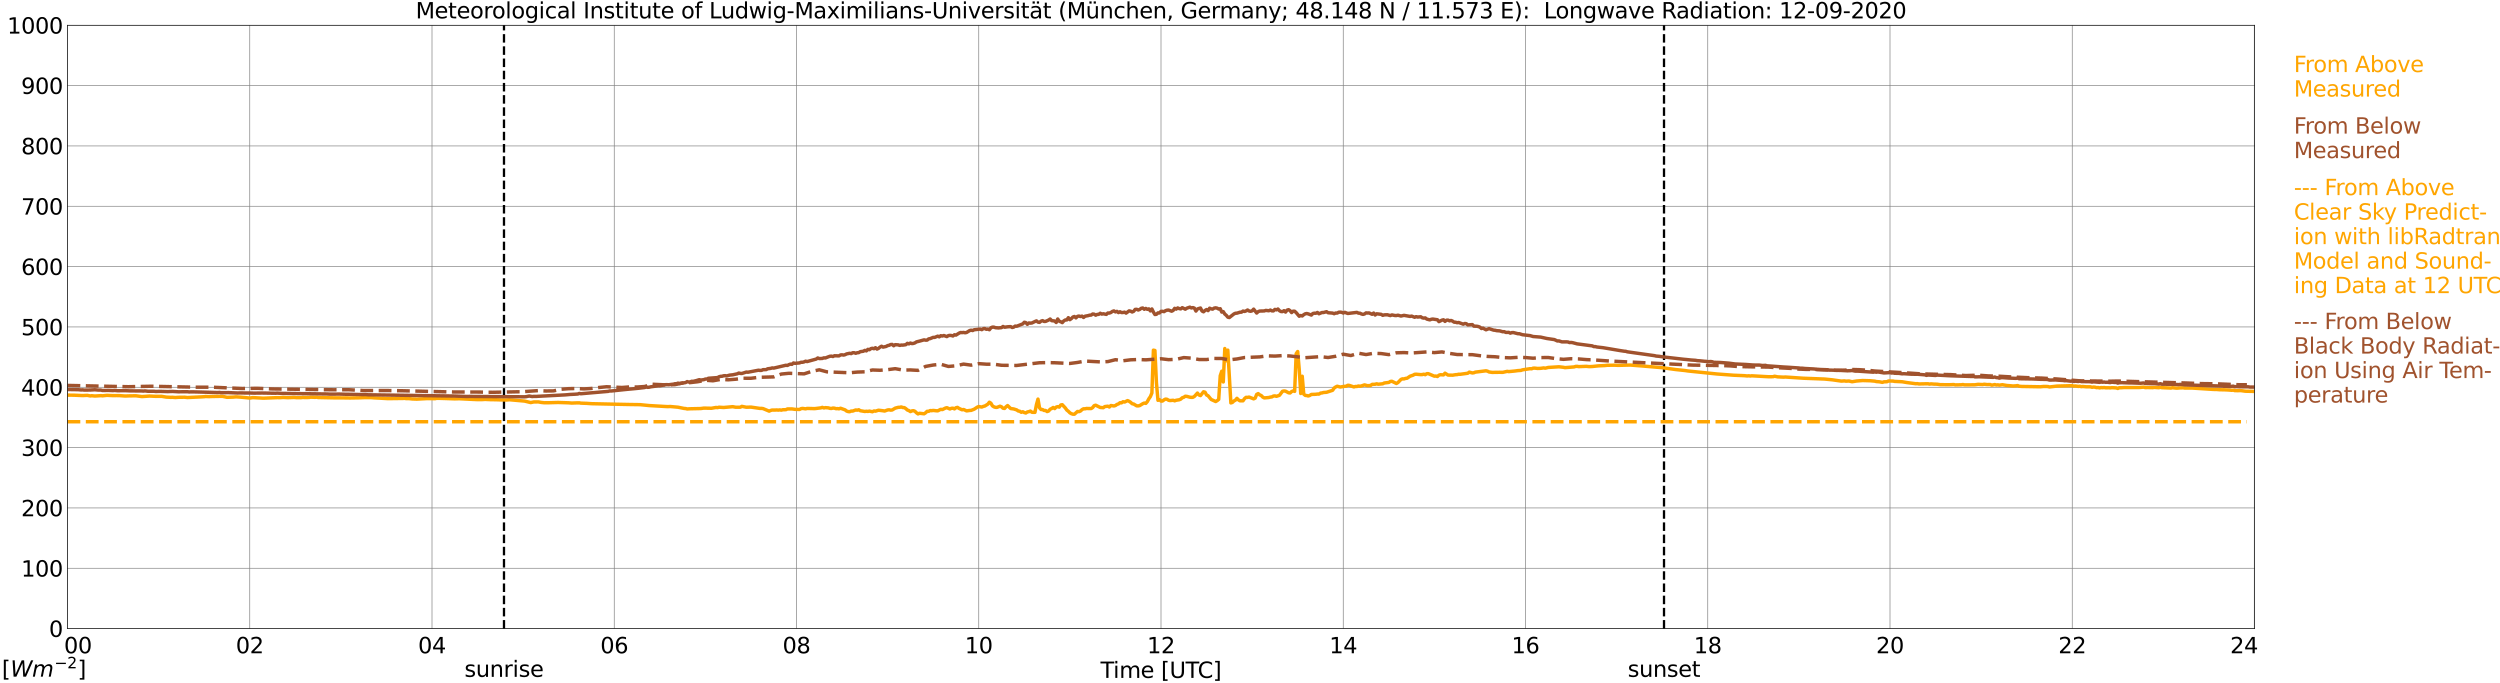 <?xml version="1.0" encoding="utf-8" standalone="no"?>
<!DOCTYPE svg PUBLIC "-//W3C//DTD SVG 1.1//EN"
  "http://www.w3.org/Graphics/SVG/1.1/DTD/svg11.dtd">
<svg xmlns:xlink="http://www.w3.org/1999/xlink" width="1085.4pt" height="296.64pt" viewBox="0 0 1085.4 296.64" xmlns="http://www.w3.org/2000/svg" version="1.1">
 <defs>
  <style type="text/css">*{stroke-linejoin: round; stroke-linecap: butt}</style>
 </defs>
 <g id="figure_1">
  <g id="patch_1">
   <path d="M 0 296.64 
L 1085.4 296.64 
L 1085.4 0 
L 0 0 
z
" style="fill: #ffffff"/>
  </g>
  <g id="axes_1">
   <g id="patch_2">
    <path d="M 29.306 272.909 
L 978.814 272.909 
L 978.814 10.976 
L 29.306 10.976 
z
" style="fill: #ffffff"/>
   </g>
   <g id="patch_3">
    <path d="M 978.814 272.909 
L 978.814 272.909 
L 978.814 10.976 
L 978.814 10.976 
z
" clip-path="url(#pc9f71191cf)" style="fill: #d3d3d3; opacity: 0.25; stroke: #d3d3d3; stroke-linejoin: miter"/>
   </g>
   <g id="matplotlib.axis_1">
    <g id="xtick_1">
     <g id="line2d_1">
      <path d="M 29.306 272.909 
L 29.306 10.976 
" clip-path="url(#pc9f71191cf)" style="fill: none; stroke: #808080; stroke-width: 0.3; stroke-linecap: square"/>
     </g>
     <g id="line2d_2"/>
     <g id="text_1">
      <!--    00 -->
      <g transform="translate(18.733 283.627) scale(0.095 -0.095)">
       <defs>
        <path id="DejaVuSans-20" transform="scale(0.016)"/>
        <path id="DejaVuSans-30" d="M 2034 4250 
Q 1547 4250 1301 3770 
Q 1056 3291 1056 2328 
Q 1056 1369 1301 889 
Q 1547 409 2034 409 
Q 2525 409 2770 889 
Q 3016 1369 3016 2328 
Q 3016 3291 2770 3770 
Q 2525 4250 2034 4250 
z
M 2034 4750 
Q 2819 4750 3233 4129 
Q 3647 3509 3647 2328 
Q 3647 1150 3233 529 
Q 2819 -91 2034 -91 
Q 1250 -91 836 529 
Q 422 1150 422 2328 
Q 422 3509 836 4129 
Q 1250 4750 2034 4750 
z
" transform="scale(0.016)"/>
       </defs>
       <use xlink:href="#DejaVuSans-20"/>
       <use xlink:href="#DejaVuSans-20" transform="translate(31.787 0)"/>
       <use xlink:href="#DejaVuSans-20" transform="translate(63.574 0)"/>
       <use xlink:href="#DejaVuSans-30" transform="translate(95.361 0)"/>
       <use xlink:href="#DejaVuSans-30" transform="translate(158.984 0)"/>
      </g>
     </g>
    </g>
    <g id="xtick_2">
     <g id="line2d_3">
      <path d="M 108.431 272.909 
L 108.431 10.976 
" clip-path="url(#pc9f71191cf)" style="fill: none; stroke: #808080; stroke-width: 0.3; stroke-linecap: square"/>
     </g>
     <g id="line2d_4"/>
     <g id="text_2">
      <!-- 02 -->
      <g transform="translate(102.387 283.627) scale(0.095 -0.095)">
       <defs>
        <path id="DejaVuSans-32" d="M 1228 531 
L 3431 531 
L 3431 0 
L 469 0 
L 469 531 
Q 828 903 1448 1529 
Q 2069 2156 2228 2338 
Q 2531 2678 2651 2914 
Q 2772 3150 2772 3378 
Q 2772 3750 2511 3984 
Q 2250 4219 1831 4219 
Q 1534 4219 1204 4116 
Q 875 4013 500 3803 
L 500 4441 
Q 881 4594 1212 4672 
Q 1544 4750 1819 4750 
Q 2544 4750 2975 4387 
Q 3406 4025 3406 3419 
Q 3406 3131 3298 2873 
Q 3191 2616 2906 2266 
Q 2828 2175 2409 1742 
Q 1991 1309 1228 531 
z
" transform="scale(0.016)"/>
       </defs>
       <use xlink:href="#DejaVuSans-30"/>
       <use xlink:href="#DejaVuSans-32" transform="translate(63.623 0)"/>
      </g>
     </g>
    </g>
    <g id="xtick_3">
     <g id="line2d_5">
      <path d="M 187.557 272.909 
L 187.557 10.976 
" clip-path="url(#pc9f71191cf)" style="fill: none; stroke: #808080; stroke-width: 0.3; stroke-linecap: square"/>
     </g>
     <g id="line2d_6"/>
     <g id="text_3">
      <!-- 04 -->
      <g transform="translate(181.513 283.627) scale(0.095 -0.095)">
       <defs>
        <path id="DejaVuSans-34" d="M 2419 4116 
L 825 1625 
L 2419 1625 
L 2419 4116 
z
M 2253 4666 
L 3047 4666 
L 3047 1625 
L 3713 1625 
L 3713 1100 
L 3047 1100 
L 3047 0 
L 2419 0 
L 2419 1100 
L 313 1100 
L 313 1709 
L 2253 4666 
z
" transform="scale(0.016)"/>
       </defs>
       <use xlink:href="#DejaVuSans-30"/>
       <use xlink:href="#DejaVuSans-34" transform="translate(63.623 0)"/>
      </g>
     </g>
    </g>
    <g id="xtick_4">
     <g id="line2d_7">
      <path d="M 266.683 272.909 
L 266.683 10.976 
" clip-path="url(#pc9f71191cf)" style="fill: none; stroke: #808080; stroke-width: 0.3; stroke-linecap: square"/>
     </g>
     <g id="line2d_8"/>
     <g id="text_4">
      <!-- 06 -->
      <g transform="translate(260.638 283.627) scale(0.095 -0.095)">
       <defs>
        <path id="DejaVuSans-36" d="M 2113 2584 
Q 1688 2584 1439 2293 
Q 1191 2003 1191 1497 
Q 1191 994 1439 701 
Q 1688 409 2113 409 
Q 2538 409 2786 701 
Q 3034 994 3034 1497 
Q 3034 2003 2786 2293 
Q 2538 2584 2113 2584 
z
M 3366 4563 
L 3366 3988 
Q 3128 4100 2886 4159 
Q 2644 4219 2406 4219 
Q 1781 4219 1451 3797 
Q 1122 3375 1075 2522 
Q 1259 2794 1537 2939 
Q 1816 3084 2150 3084 
Q 2853 3084 3261 2657 
Q 3669 2231 3669 1497 
Q 3669 778 3244 343 
Q 2819 -91 2113 -91 
Q 1303 -91 875 529 
Q 447 1150 447 2328 
Q 447 3434 972 4092 
Q 1497 4750 2381 4750 
Q 2619 4750 2861 4703 
Q 3103 4656 3366 4563 
z
" transform="scale(0.016)"/>
       </defs>
       <use xlink:href="#DejaVuSans-30"/>
       <use xlink:href="#DejaVuSans-36" transform="translate(63.623 0)"/>
      </g>
     </g>
    </g>
    <g id="xtick_5">
     <g id="line2d_9">
      <path d="M 345.808 272.909 
L 345.808 10.976 
" clip-path="url(#pc9f71191cf)" style="fill: none; stroke: #808080; stroke-width: 0.3; stroke-linecap: square"/>
     </g>
     <g id="line2d_10"/>
     <g id="text_5">
      <!-- 08 -->
      <g transform="translate(339.764 283.627) scale(0.095 -0.095)">
       <defs>
        <path id="DejaVuSans-38" d="M 2034 2216 
Q 1584 2216 1326 1975 
Q 1069 1734 1069 1313 
Q 1069 891 1326 650 
Q 1584 409 2034 409 
Q 2484 409 2743 651 
Q 3003 894 3003 1313 
Q 3003 1734 2745 1975 
Q 2488 2216 2034 2216 
z
M 1403 2484 
Q 997 2584 770 2862 
Q 544 3141 544 3541 
Q 544 4100 942 4425 
Q 1341 4750 2034 4750 
Q 2731 4750 3128 4425 
Q 3525 4100 3525 3541 
Q 3525 3141 3298 2862 
Q 3072 2584 2669 2484 
Q 3125 2378 3379 2068 
Q 3634 1759 3634 1313 
Q 3634 634 3220 271 
Q 2806 -91 2034 -91 
Q 1263 -91 848 271 
Q 434 634 434 1313 
Q 434 1759 690 2068 
Q 947 2378 1403 2484 
z
M 1172 3481 
Q 1172 3119 1398 2916 
Q 1625 2713 2034 2713 
Q 2441 2713 2670 2916 
Q 2900 3119 2900 3481 
Q 2900 3844 2670 4047 
Q 2441 4250 2034 4250 
Q 1625 4250 1398 4047 
Q 1172 3844 1172 3481 
z
" transform="scale(0.016)"/>
       </defs>
       <use xlink:href="#DejaVuSans-30"/>
       <use xlink:href="#DejaVuSans-38" transform="translate(63.623 0)"/>
      </g>
     </g>
    </g>
    <g id="xtick_6">
     <g id="line2d_11">
      <path d="M 424.934 272.909 
L 424.934 10.976 
" clip-path="url(#pc9f71191cf)" style="fill: none; stroke: #808080; stroke-width: 0.3; stroke-linecap: square"/>
     </g>
     <g id="line2d_12"/>
     <g id="text_6">
      <!-- 10 -->
      <g transform="translate(418.89 283.627) scale(0.095 -0.095)">
       <defs>
        <path id="DejaVuSans-31" d="M 794 531 
L 1825 531 
L 1825 4091 
L 703 3866 
L 703 4441 
L 1819 4666 
L 2450 4666 
L 2450 531 
L 3481 531 
L 3481 0 
L 794 0 
L 794 531 
z
" transform="scale(0.016)"/>
       </defs>
       <use xlink:href="#DejaVuSans-31"/>
       <use xlink:href="#DejaVuSans-30" transform="translate(63.623 0)"/>
      </g>
     </g>
    </g>
    <g id="xtick_7">
     <g id="line2d_13">
      <path d="M 504.06 272.909 
L 504.06 10.976 
" clip-path="url(#pc9f71191cf)" style="fill: none; stroke: #808080; stroke-width: 0.3; stroke-linecap: square"/>
     </g>
     <g id="line2d_14"/>
     <g id="text_7">
      <!-- 12 -->
      <g transform="translate(498.015 283.627) scale(0.095 -0.095)">
       <use xlink:href="#DejaVuSans-31"/>
       <use xlink:href="#DejaVuSans-32" transform="translate(63.623 0)"/>
      </g>
     </g>
    </g>
    <g id="xtick_8">
     <g id="line2d_15">
      <path d="M 583.185 272.909 
L 583.185 10.976 
" clip-path="url(#pc9f71191cf)" style="fill: none; stroke: #808080; stroke-width: 0.3; stroke-linecap: square"/>
     </g>
     <g id="line2d_16"/>
     <g id="text_8">
      <!-- 14 -->
      <g transform="translate(577.141 283.627) scale(0.095 -0.095)">
       <use xlink:href="#DejaVuSans-31"/>
       <use xlink:href="#DejaVuSans-34" transform="translate(63.623 0)"/>
      </g>
     </g>
    </g>
    <g id="xtick_9">
     <g id="line2d_17">
      <path d="M 662.311 272.909 
L 662.311 10.976 
" clip-path="url(#pc9f71191cf)" style="fill: none; stroke: #808080; stroke-width: 0.3; stroke-linecap: square"/>
     </g>
     <g id="line2d_18"/>
     <g id="text_9">
      <!-- 16 -->
      <g transform="translate(656.267 283.627) scale(0.095 -0.095)">
       <use xlink:href="#DejaVuSans-31"/>
       <use xlink:href="#DejaVuSans-36" transform="translate(63.623 0)"/>
      </g>
     </g>
    </g>
    <g id="xtick_10">
     <g id="line2d_19">
      <path d="M 741.437 272.909 
L 741.437 10.976 
" clip-path="url(#pc9f71191cf)" style="fill: none; stroke: #808080; stroke-width: 0.3; stroke-linecap: square"/>
     </g>
     <g id="line2d_20"/>
     <g id="text_10">
      <!-- 18 -->
      <g transform="translate(735.392 283.627) scale(0.095 -0.095)">
       <use xlink:href="#DejaVuSans-31"/>
       <use xlink:href="#DejaVuSans-38" transform="translate(63.623 0)"/>
      </g>
     </g>
    </g>
    <g id="xtick_11">
     <g id="line2d_21">
      <path d="M 820.562 272.909 
L 820.562 10.976 
" clip-path="url(#pc9f71191cf)" style="fill: none; stroke: #808080; stroke-width: 0.3; stroke-linecap: square"/>
     </g>
     <g id="line2d_22"/>
     <g id="text_11">
      <!-- 20 -->
      <g transform="translate(814.518 283.627) scale(0.095 -0.095)">
       <use xlink:href="#DejaVuSans-32"/>
       <use xlink:href="#DejaVuSans-30" transform="translate(63.623 0)"/>
      </g>
     </g>
    </g>
    <g id="xtick_12">
     <g id="line2d_23">
      <path d="M 899.688 272.909 
L 899.688 10.976 
" clip-path="url(#pc9f71191cf)" style="fill: none; stroke: #808080; stroke-width: 0.3; stroke-linecap: square"/>
     </g>
     <g id="line2d_24"/>
     <g id="text_12">
      <!-- 22 -->
      <g transform="translate(893.644 283.627) scale(0.095 -0.095)">
       <use xlink:href="#DejaVuSans-32"/>
       <use xlink:href="#DejaVuSans-32" transform="translate(63.623 0)"/>
      </g>
     </g>
    </g>
    <g id="xtick_13">
     <g id="line2d_25">
      <path d="M 978.814 272.909 
L 978.814 10.976 
" clip-path="url(#pc9f71191cf)" style="fill: none; stroke: #808080; stroke-width: 0.3; stroke-linecap: square"/>
     </g>
     <g id="line2d_26"/>
     <g id="text_13">
      <!-- 24    -->
      <g transform="translate(968.241 283.627) scale(0.095 -0.095)">
       <use xlink:href="#DejaVuSans-32"/>
       <use xlink:href="#DejaVuSans-34" transform="translate(63.623 0)"/>
       <use xlink:href="#DejaVuSans-20" transform="translate(127.246 0)"/>
       <use xlink:href="#DejaVuSans-20" transform="translate(159.033 0)"/>
       <use xlink:href="#DejaVuSans-20" transform="translate(190.82 0)"/>
      </g>
     </g>
    </g>
    <g id="text_14">
     <!-- Time [UTC] -->
     <g transform="translate(477.806 294.322) scale(0.095 -0.095)">
      <defs>
       <path id="DejaVuSans-54" d="M -19 4666 
L 3928 4666 
L 3928 4134 
L 2272 4134 
L 2272 0 
L 1638 0 
L 1638 4134 
L -19 4134 
L -19 4666 
z
" transform="scale(0.016)"/>
       <path id="DejaVuSans-69" d="M 603 3500 
L 1178 3500 
L 1178 0 
L 603 0 
L 603 3500 
z
M 603 4863 
L 1178 4863 
L 1178 4134 
L 603 4134 
L 603 4863 
z
" transform="scale(0.016)"/>
       <path id="DejaVuSans-6d" d="M 3328 2828 
Q 3544 3216 3844 3400 
Q 4144 3584 4550 3584 
Q 5097 3584 5394 3201 
Q 5691 2819 5691 2113 
L 5691 0 
L 5113 0 
L 5113 2094 
Q 5113 2597 4934 2840 
Q 4756 3084 4391 3084 
Q 3944 3084 3684 2787 
Q 3425 2491 3425 1978 
L 3425 0 
L 2847 0 
L 2847 2094 
Q 2847 2600 2669 2842 
Q 2491 3084 2119 3084 
Q 1678 3084 1418 2786 
Q 1159 2488 1159 1978 
L 1159 0 
L 581 0 
L 581 3500 
L 1159 3500 
L 1159 2956 
Q 1356 3278 1631 3431 
Q 1906 3584 2284 3584 
Q 2666 3584 2933 3390 
Q 3200 3197 3328 2828 
z
" transform="scale(0.016)"/>
       <path id="DejaVuSans-65" d="M 3597 1894 
L 3597 1613 
L 953 1613 
Q 991 1019 1311 708 
Q 1631 397 2203 397 
Q 2534 397 2845 478 
Q 3156 559 3463 722 
L 3463 178 
Q 3153 47 2828 -22 
Q 2503 -91 2169 -91 
Q 1331 -91 842 396 
Q 353 884 353 1716 
Q 353 2575 817 3079 
Q 1281 3584 2069 3584 
Q 2775 3584 3186 3129 
Q 3597 2675 3597 1894 
z
M 3022 2063 
Q 3016 2534 2758 2815 
Q 2500 3097 2075 3097 
Q 1594 3097 1305 2825 
Q 1016 2553 972 2059 
L 3022 2063 
z
" transform="scale(0.016)"/>
       <path id="DejaVuSans-5b" d="M 550 4863 
L 1875 4863 
L 1875 4416 
L 1125 4416 
L 1125 -397 
L 1875 -397 
L 1875 -844 
L 550 -844 
L 550 4863 
z
" transform="scale(0.016)"/>
       <path id="DejaVuSans-55" d="M 556 4666 
L 1191 4666 
L 1191 1831 
Q 1191 1081 1462 751 
Q 1734 422 2344 422 
Q 2950 422 3222 751 
Q 3494 1081 3494 1831 
L 3494 4666 
L 4128 4666 
L 4128 1753 
Q 4128 841 3676 375 
Q 3225 -91 2344 -91 
Q 1459 -91 1007 375 
Q 556 841 556 1753 
L 556 4666 
z
" transform="scale(0.016)"/>
       <path id="DejaVuSans-43" d="M 4122 4306 
L 4122 3641 
Q 3803 3938 3442 4084 
Q 3081 4231 2675 4231 
Q 1875 4231 1450 3742 
Q 1025 3253 1025 2328 
Q 1025 1406 1450 917 
Q 1875 428 2675 428 
Q 3081 428 3442 575 
Q 3803 722 4122 1019 
L 4122 359 
Q 3791 134 3420 21 
Q 3050 -91 2638 -91 
Q 1578 -91 968 557 
Q 359 1206 359 2328 
Q 359 3453 968 4101 
Q 1578 4750 2638 4750 
Q 3056 4750 3426 4639 
Q 3797 4528 4122 4306 
z
" transform="scale(0.016)"/>
       <path id="DejaVuSans-5d" d="M 1947 4863 
L 1947 -844 
L 622 -844 
L 622 -397 
L 1369 -397 
L 1369 4416 
L 622 4416 
L 622 4863 
L 1947 4863 
z
" transform="scale(0.016)"/>
      </defs>
      <use xlink:href="#DejaVuSans-54"/>
      <use xlink:href="#DejaVuSans-69" transform="translate(57.959 0)"/>
      <use xlink:href="#DejaVuSans-6d" transform="translate(85.742 0)"/>
      <use xlink:href="#DejaVuSans-65" transform="translate(183.154 0)"/>
      <use xlink:href="#DejaVuSans-20" transform="translate(244.678 0)"/>
      <use xlink:href="#DejaVuSans-5b" transform="translate(276.465 0)"/>
      <use xlink:href="#DejaVuSans-55" transform="translate(315.479 0)"/>
      <use xlink:href="#DejaVuSans-54" transform="translate(388.672 0)"/>
      <use xlink:href="#DejaVuSans-43" transform="translate(443.881 0)"/>
      <use xlink:href="#DejaVuSans-5d" transform="translate(513.705 0)"/>
     </g>
    </g>
   </g>
   <g id="matplotlib.axis_2">
    <g id="ytick_1">
     <g id="line2d_27">
      <path d="M 29.306 272.909 
L 978.814 272.909 
" clip-path="url(#pc9f71191cf)" style="fill: none; stroke: #808080; stroke-width: 0.3; stroke-linecap: square"/>
     </g>
     <g id="line2d_28"/>
     <g id="text_15">
      <!-- 0 -->
      <g transform="translate(21.261 276.518) scale(0.095 -0.095)">
       <use xlink:href="#DejaVuSans-30"/>
      </g>
     </g>
    </g>
    <g id="ytick_2">
     <g id="line2d_29">
      <path d="M 29.306 246.715 
L 978.814 246.715 
" clip-path="url(#pc9f71191cf)" style="fill: none; stroke: #808080; stroke-width: 0.3; stroke-linecap: square"/>
     </g>
     <g id="line2d_30"/>
     <g id="text_16">
      <!-- 100 -->
      <g transform="translate(9.173 250.325) scale(0.095 -0.095)">
       <use xlink:href="#DejaVuSans-31"/>
       <use xlink:href="#DejaVuSans-30" transform="translate(63.623 0)"/>
       <use xlink:href="#DejaVuSans-30" transform="translate(127.246 0)"/>
      </g>
     </g>
    </g>
    <g id="ytick_3">
     <g id="line2d_31">
      <path d="M 29.306 220.522 
L 978.814 220.522 
" clip-path="url(#pc9f71191cf)" style="fill: none; stroke: #808080; stroke-width: 0.3; stroke-linecap: square"/>
     </g>
     <g id="line2d_32"/>
     <g id="text_17">
      <!-- 200 -->
      <g transform="translate(9.173 224.131) scale(0.095 -0.095)">
       <use xlink:href="#DejaVuSans-32"/>
       <use xlink:href="#DejaVuSans-30" transform="translate(63.623 0)"/>
       <use xlink:href="#DejaVuSans-30" transform="translate(127.246 0)"/>
      </g>
     </g>
    </g>
    <g id="ytick_4">
     <g id="line2d_33">
      <path d="M 29.306 194.329 
L 978.814 194.329 
" clip-path="url(#pc9f71191cf)" style="fill: none; stroke: #808080; stroke-width: 0.3; stroke-linecap: square"/>
     </g>
     <g id="line2d_34"/>
     <g id="text_18">
      <!-- 300 -->
      <g transform="translate(9.173 197.938) scale(0.095 -0.095)">
       <defs>
        <path id="DejaVuSans-33" d="M 2597 2516 
Q 3050 2419 3304 2112 
Q 3559 1806 3559 1356 
Q 3559 666 3084 287 
Q 2609 -91 1734 -91 
Q 1441 -91 1130 -33 
Q 819 25 488 141 
L 488 750 
Q 750 597 1062 519 
Q 1375 441 1716 441 
Q 2309 441 2620 675 
Q 2931 909 2931 1356 
Q 2931 1769 2642 2001 
Q 2353 2234 1838 2234 
L 1294 2234 
L 1294 2753 
L 1863 2753 
Q 2328 2753 2575 2939 
Q 2822 3125 2822 3475 
Q 2822 3834 2567 4026 
Q 2313 4219 1838 4219 
Q 1578 4219 1281 4162 
Q 984 4106 628 3988 
L 628 4550 
Q 988 4650 1302 4700 
Q 1616 4750 1894 4750 
Q 2613 4750 3031 4423 
Q 3450 4097 3450 3541 
Q 3450 3153 3228 2886 
Q 3006 2619 2597 2516 
z
" transform="scale(0.016)"/>
       </defs>
       <use xlink:href="#DejaVuSans-33"/>
       <use xlink:href="#DejaVuSans-30" transform="translate(63.623 0)"/>
       <use xlink:href="#DejaVuSans-30" transform="translate(127.246 0)"/>
      </g>
     </g>
    </g>
    <g id="ytick_5">
     <g id="line2d_35">
      <path d="M 29.306 168.136 
L 978.814 168.136 
" clip-path="url(#pc9f71191cf)" style="fill: none; stroke: #808080; stroke-width: 0.3; stroke-linecap: square"/>
     </g>
     <g id="line2d_36"/>
     <g id="text_19">
      <!-- 400 -->
      <g transform="translate(9.173 171.745) scale(0.095 -0.095)">
       <use xlink:href="#DejaVuSans-34"/>
       <use xlink:href="#DejaVuSans-30" transform="translate(63.623 0)"/>
       <use xlink:href="#DejaVuSans-30" transform="translate(127.246 0)"/>
      </g>
     </g>
    </g>
    <g id="ytick_6">
     <g id="line2d_37">
      <path d="M 29.306 141.942 
L 978.814 141.942 
" clip-path="url(#pc9f71191cf)" style="fill: none; stroke: #808080; stroke-width: 0.3; stroke-linecap: square"/>
     </g>
     <g id="line2d_38"/>
     <g id="text_20">
      <!-- 500 -->
      <g transform="translate(9.173 145.551) scale(0.095 -0.095)">
       <defs>
        <path id="DejaVuSans-35" d="M 691 4666 
L 3169 4666 
L 3169 4134 
L 1269 4134 
L 1269 2991 
Q 1406 3038 1543 3061 
Q 1681 3084 1819 3084 
Q 2600 3084 3056 2656 
Q 3513 2228 3513 1497 
Q 3513 744 3044 326 
Q 2575 -91 1722 -91 
Q 1428 -91 1123 -41 
Q 819 9 494 109 
L 494 744 
Q 775 591 1075 516 
Q 1375 441 1709 441 
Q 2250 441 2565 725 
Q 2881 1009 2881 1497 
Q 2881 1984 2565 2268 
Q 2250 2553 1709 2553 
Q 1456 2553 1204 2497 
Q 953 2441 691 2322 
L 691 4666 
z
" transform="scale(0.016)"/>
       </defs>
       <use xlink:href="#DejaVuSans-35"/>
       <use xlink:href="#DejaVuSans-30" transform="translate(63.623 0)"/>
       <use xlink:href="#DejaVuSans-30" transform="translate(127.246 0)"/>
      </g>
     </g>
    </g>
    <g id="ytick_7">
     <g id="line2d_39">
      <path d="M 29.306 115.749 
L 978.814 115.749 
" clip-path="url(#pc9f71191cf)" style="fill: none; stroke: #808080; stroke-width: 0.3; stroke-linecap: square"/>
     </g>
     <g id="line2d_40"/>
     <g id="text_21">
      <!-- 600 -->
      <g transform="translate(9.173 119.358) scale(0.095 -0.095)">
       <use xlink:href="#DejaVuSans-36"/>
       <use xlink:href="#DejaVuSans-30" transform="translate(63.623 0)"/>
       <use xlink:href="#DejaVuSans-30" transform="translate(127.246 0)"/>
      </g>
     </g>
    </g>
    <g id="ytick_8">
     <g id="line2d_41">
      <path d="M 29.306 89.556 
L 978.814 89.556 
" clip-path="url(#pc9f71191cf)" style="fill: none; stroke: #808080; stroke-width: 0.3; stroke-linecap: square"/>
     </g>
     <g id="line2d_42"/>
     <g id="text_22">
      <!-- 700 -->
      <g transform="translate(9.173 93.165) scale(0.095 -0.095)">
       <defs>
        <path id="DejaVuSans-37" d="M 525 4666 
L 3525 4666 
L 3525 4397 
L 1831 0 
L 1172 0 
L 2766 4134 
L 525 4134 
L 525 4666 
z
" transform="scale(0.016)"/>
       </defs>
       <use xlink:href="#DejaVuSans-37"/>
       <use xlink:href="#DejaVuSans-30" transform="translate(63.623 0)"/>
       <use xlink:href="#DejaVuSans-30" transform="translate(127.246 0)"/>
      </g>
     </g>
    </g>
    <g id="ytick_9">
     <g id="line2d_43">
      <path d="M 29.306 63.362 
L 978.814 63.362 
" clip-path="url(#pc9f71191cf)" style="fill: none; stroke: #808080; stroke-width: 0.3; stroke-linecap: square"/>
     </g>
     <g id="line2d_44"/>
     <g id="text_23">
      <!-- 800 -->
      <g transform="translate(9.173 66.972) scale(0.095 -0.095)">
       <use xlink:href="#DejaVuSans-38"/>
       <use xlink:href="#DejaVuSans-30" transform="translate(63.623 0)"/>
       <use xlink:href="#DejaVuSans-30" transform="translate(127.246 0)"/>
      </g>
     </g>
    </g>
    <g id="ytick_10">
     <g id="line2d_45">
      <path d="M 29.306 37.169 
L 978.814 37.169 
" clip-path="url(#pc9f71191cf)" style="fill: none; stroke: #808080; stroke-width: 0.3; stroke-linecap: square"/>
     </g>
     <g id="line2d_46"/>
     <g id="text_24">
      <!-- 900 -->
      <g transform="translate(9.173 40.778) scale(0.095 -0.095)">
       <defs>
        <path id="DejaVuSans-39" d="M 703 97 
L 703 672 
Q 941 559 1184 500 
Q 1428 441 1663 441 
Q 2288 441 2617 861 
Q 2947 1281 2994 2138 
Q 2813 1869 2534 1725 
Q 2256 1581 1919 1581 
Q 1219 1581 811 2004 
Q 403 2428 403 3163 
Q 403 3881 828 4315 
Q 1253 4750 1959 4750 
Q 2769 4750 3195 4129 
Q 3622 3509 3622 2328 
Q 3622 1225 3098 567 
Q 2575 -91 1691 -91 
Q 1453 -91 1209 -44 
Q 966 3 703 97 
z
M 1959 2075 
Q 2384 2075 2632 2365 
Q 2881 2656 2881 3163 
Q 2881 3666 2632 3958 
Q 2384 4250 1959 4250 
Q 1534 4250 1286 3958 
Q 1038 3666 1038 3163 
Q 1038 2656 1286 2365 
Q 1534 2075 1959 2075 
z
" transform="scale(0.016)"/>
       </defs>
       <use xlink:href="#DejaVuSans-39"/>
       <use xlink:href="#DejaVuSans-30" transform="translate(63.623 0)"/>
       <use xlink:href="#DejaVuSans-30" transform="translate(127.246 0)"/>
      </g>
     </g>
    </g>
    <g id="ytick_11">
     <g id="line2d_47">
      <path d="M 29.306 10.976 
L 978.814 10.976 
" clip-path="url(#pc9f71191cf)" style="fill: none; stroke: #808080; stroke-width: 0.3; stroke-linecap: square"/>
     </g>
     <g id="line2d_48"/>
     <g id="text_25">
      <!-- 1000 -->
      <g transform="translate(3.128 14.585) scale(0.095 -0.095)">
       <use xlink:href="#DejaVuSans-31"/>
       <use xlink:href="#DejaVuSans-30" transform="translate(63.623 0)"/>
       <use xlink:href="#DejaVuSans-30" transform="translate(127.246 0)"/>
       <use xlink:href="#DejaVuSans-30" transform="translate(190.869 0)"/>
      </g>
     </g>
    </g>
   </g>
   <g id="line2d_49">
    <path d="M 218.812 272.909 
L 218.812 10.976 
" clip-path="url(#pc9f71191cf)" style="fill: none; stroke-dasharray: 3.7,1.6; stroke-dashoffset: 0; stroke: #000000"/>
   </g>
   <g id="line2d_50">
    <path d="M 722.447 272.909 
L 722.447 10.976 
" clip-path="url(#pc9f71191cf)" style="fill: none; stroke-dasharray: 3.7,1.6; stroke-dashoffset: 0; stroke: #000000"/>
   </g>
   <g id="line2d_51">
    <path d="M 29.306 171.556 
L 31.943 171.572 
L 35.9 171.737 
L 37.878 171.645 
L 39.197 171.897 
L 39.856 171.808 
L 41.175 171.934 
L 43.153 171.821 
L 43.812 171.771 
L 44.472 171.847 
L 46.45 171.64 
L 49.087 171.766 
L 50.406 171.74 
L 51.725 171.75 
L 54.362 171.941 
L 55.681 171.889 
L 58.978 171.831 
L 61.615 172.177 
L 64.912 171.955 
L 67.55 172.075 
L 70.187 172.072 
L 72.166 172.405 
L 74.144 172.51 
L 74.803 172.481 
L 76.122 172.588 
L 77.441 172.494 
L 80.078 172.457 
L 81.397 172.591 
L 87.331 172.311 
L 88.65 172.232 
L 89.309 172.138 
L 90.628 172.201 
L 91.947 172.143 
L 96.563 172.062 
L 98.541 172.499 
L 101.178 172.413 
L 102.497 172.3 
L 104.475 172.429 
L 106.453 172.612 
L 108.431 172.814 
L 109.75 172.622 
L 114.366 172.871 
L 120.3 172.636 
L 121.619 172.646 
L 122.938 172.554 
L 124.916 172.659 
L 126.894 172.588 
L 127.553 172.549 
L 128.872 172.664 
L 130.85 172.638 
L 131.51 172.536 
L 132.169 172.602 
L 133.488 172.586 
L 134.147 172.575 
L 134.807 172.434 
L 136.785 172.507 
L 137.444 172.436 
L 138.104 172.586 
L 145.357 172.74 
L 149.972 172.756 
L 151.951 172.79 
L 155.907 172.722 
L 158.544 172.612 
L 159.863 172.617 
L 161.182 172.63 
L 162.501 172.748 
L 165.138 172.879 
L 168.435 173.07 
L 175.029 172.987 
L 175.688 172.947 
L 176.348 173.065 
L 177.666 173.07 
L 178.985 173.217 
L 180.963 173.288 
L 185.579 173.044 
L 188.876 173.097 
L 189.535 172.939 
L 190.854 172.945 
L 193.492 173.023 
L 197.448 173.167 
L 199.426 173.112 
L 204.701 173.382 
L 207.339 173.497 
L 209.317 173.489 
L 210.635 173.406 
L 213.273 173.529 
L 215.251 173.542 
L 217.229 173.613 
L 219.867 173.662 
L 221.186 173.555 
L 227.779 174.142 
L 230.417 174.783 
L 231.736 174.511 
L 233.714 174.487 
L 235.033 174.726 
L 236.351 174.865 
L 238.329 174.846 
L 242.286 174.734 
L 246.901 174.883 
L 248.22 174.993 
L 250.198 174.92 
L 251.517 174.893 
L 252.176 175.03 
L 254.814 175.124 
L 256.792 175.265 
L 267.342 175.498 
L 273.277 175.619 
L 277.892 175.687 
L 281.849 176.08 
L 289.761 176.533 
L 291.08 176.496 
L 294.377 176.798 
L 297.014 177.332 
L 297.674 177.371 
L 298.333 177.547 
L 299.652 177.473 
L 304.267 177.371 
L 305.586 177.183 
L 308.883 177.253 
L 310.861 176.905 
L 311.521 176.978 
L 312.18 176.795 
L 314.158 176.916 
L 318.114 176.565 
L 319.433 176.806 
L 321.411 176.803 
L 322.071 176.423 
L 324.049 176.808 
L 326.027 176.745 
L 329.983 177.324 
L 330.643 177.303 
L 331.302 177.4 
L 333.94 178.5 
L 334.599 178.199 
L 335.258 178.021 
L 336.577 178.034 
L 337.236 177.984 
L 337.896 178.058 
L 338.555 177.961 
L 339.215 178.079 
L 339.874 177.895 
L 341.193 177.869 
L 341.852 177.552 
L 343.83 177.536 
L 345.149 177.73 
L 347.127 177.772 
L 347.787 177.421 
L 348.446 177.316 
L 349.765 177.505 
L 350.424 177.324 
L 353.721 177.408 
L 356.359 177.088 
L 357.018 176.868 
L 357.677 177.128 
L 358.337 176.986 
L 359.655 177.078 
L 360.315 177.293 
L 360.974 177.335 
L 361.634 177.164 
L 362.293 177.219 
L 362.952 177.426 
L 363.612 177.403 
L 364.271 177.497 
L 364.93 177.243 
L 366.909 177.95 
L 367.568 178.466 
L 368.227 178.689 
L 368.887 178.757 
L 369.546 178.456 
L 370.206 178.471 
L 371.524 177.992 
L 372.184 178.089 
L 372.843 177.898 
L 373.502 178.32 
L 375.481 178.65 
L 376.14 178.555 
L 376.799 178.626 
L 377.459 178.49 
L 378.777 178.767 
L 379.437 178.409 
L 380.096 178.513 
L 381.415 178.097 
L 383.393 178.338 
L 384.053 178.461 
L 385.371 177.989 
L 386.031 177.914 
L 386.69 178.071 
L 387.349 177.995 
L 388.668 177.196 
L 389.987 176.85 
L 390.646 176.832 
L 391.306 176.68 
L 391.965 176.944 
L 392.624 176.971 
L 393.284 177.413 
L 393.943 178.016 
L 394.603 178.254 
L 395.262 178.694 
L 395.921 178.395 
L 396.581 178.301 
L 397.24 178.571 
L 397.899 179.223 
L 398.559 179.71 
L 399.218 179.425 
L 401.196 179.65 
L 401.856 179.223 
L 402.515 178.576 
L 403.175 178.602 
L 403.834 178.246 
L 404.493 178.299 
L 405.153 178.196 
L 406.471 178.335 
L 407.131 178.375 
L 408.45 177.704 
L 409.109 177.838 
L 410.428 177.185 
L 411.087 177.002 
L 412.406 177.563 
L 413.065 177.274 
L 413.725 177.222 
L 414.384 177.518 
L 415.043 177.023 
L 415.703 176.871 
L 416.362 177.306 
L 417.681 177.921 
L 418.34 177.783 
L 419.659 178.395 
L 420.978 178.204 
L 421.637 178.17 
L 422.956 177.649 
L 424.275 176.777 
L 424.934 176.499 
L 426.253 176.73 
L 426.912 176.441 
L 427.572 176.279 
L 428.89 175.462 
L 429.55 174.629 
L 430.209 175.051 
L 430.869 176.206 
L 431.528 176.633 
L 432.187 176.858 
L 432.847 176.871 
L 434.165 176.352 
L 434.825 176.627 
L 435.484 177.253 
L 436.144 177.324 
L 436.803 176.588 
L 437.462 176.075 
L 438.781 177.371 
L 440.1 177.547 
L 441.419 177.969 
L 442.078 178.437 
L 442.737 178.542 
L 443.397 179.003 
L 444.056 178.767 
L 444.716 179.124 
L 445.375 179.304 
L 446.034 178.856 
L 446.694 178.728 
L 447.353 178.469 
L 448.012 179.001 
L 449.331 179.029 
L 449.991 175.635 
L 450.65 173.275 
L 451.309 177.044 
L 451.969 177.796 
L 452.628 177.806 
L 453.287 178.22 
L 453.947 178.204 
L 454.606 178.684 
L 455.266 178.456 
L 455.925 177.67 
L 456.584 177.374 
L 457.244 176.916 
L 457.903 177.39 
L 458.563 176.745 
L 459.222 176.533 
L 459.881 176.758 
L 460.541 175.821 
L 461.2 175.705 
L 462.519 177.117 
L 463.178 178.047 
L 463.838 178.563 
L 464.497 179.242 
L 465.156 179.611 
L 465.816 179.831 
L 466.475 179.828 
L 467.794 178.647 
L 468.453 178.723 
L 469.113 178.443 
L 469.772 177.838 
L 470.431 177.471 
L 471.091 177.484 
L 471.75 177.345 
L 473.728 177.39 
L 474.388 176.957 
L 475.047 176.109 
L 475.706 175.928 
L 477.685 176.908 
L 479.003 177.012 
L 479.663 176.517 
L 480.981 176.35 
L 481.641 176.709 
L 482.3 176.059 
L 483.619 176.255 
L 484.278 176.067 
L 484.938 175.59 
L 485.597 175.37 
L 486.256 174.841 
L 486.916 174.904 
L 487.575 174.414 
L 488.235 174.566 
L 489.553 173.927 
L 490.213 174.231 
L 490.872 174.663 
L 491.532 175.289 
L 492.191 175.412 
L 493.51 176.206 
L 494.169 176.229 
L 494.828 176.08 
L 496.147 175.268 
L 496.807 174.98 
L 497.466 175.127 
L 498.125 174.364 
L 498.785 173.146 
L 499.444 172.201 
L 500.103 170.616 
L 500.763 152.027 
L 501.422 152.165 
L 502.082 166.244 
L 502.741 173.801 
L 503.4 173.508 
L 504.06 174.126 
L 504.719 174.115 
L 505.379 173.594 
L 506.038 173.262 
L 506.697 173.366 
L 507.357 173.783 
L 508.016 173.906 
L 509.335 173.783 
L 509.994 174.019 
L 510.654 173.775 
L 511.972 173.565 
L 512.632 173.29 
L 513.291 172.691 
L 513.95 172.478 
L 514.61 172.028 
L 515.269 172.086 
L 516.588 172.444 
L 517.247 172.526 
L 517.907 172.492 
L 518.566 172.104 
L 519.885 170.655 
L 520.544 171.483 
L 521.204 171.745 
L 522.522 170.092 
L 523.182 170.276 
L 523.841 171.504 
L 524.501 171.81 
L 525.819 173.419 
L 527.797 174.33 
L 528.457 173.94 
L 529.116 173.403 
L 529.776 163.133 
L 530.435 161.166 
L 531.094 165.828 
L 531.754 151.325 
L 532.413 156.652 
L 533.073 152.014 
L 534.391 174.93 
L 535.051 174.721 
L 535.71 174.089 
L 536.369 173.738 
L 537.029 172.939 
L 537.688 173.618 
L 538.348 174.024 
L 539.666 174.008 
L 540.326 173.052 
L 540.985 172.507 
L 541.644 172.536 
L 542.304 172.392 
L 544.282 173.165 
L 544.941 172.848 
L 545.601 171.232 
L 546.26 170.891 
L 546.919 171.446 
L 547.579 171.729 
L 548.238 172.405 
L 548.898 172.759 
L 550.876 172.588 
L 551.535 172.397 
L 552.195 172.324 
L 552.854 171.955 
L 553.513 171.873 
L 554.173 172.072 
L 555.491 171.63 
L 556.81 169.877 
L 557.47 169.728 
L 558.129 169.828 
L 559.448 170.532 
L 560.107 170.613 
L 560.766 170.003 
L 561.426 169.715 
L 562.085 169.911 
L 562.745 153.564 
L 563.404 152.626 
L 564.063 160.244 
L 564.723 170.841 
L 565.382 163.353 
L 566.042 171.124 
L 566.701 171.674 
L 567.36 171.735 
L 568.02 171.923 
L 568.679 171.672 
L 569.338 171.247 
L 571.317 171.177 
L 571.976 171.067 
L 572.635 171.116 
L 573.295 170.668 
L 573.954 170.603 
L 574.613 170.407 
L 575.932 170.317 
L 578.57 169.458 
L 579.229 168.476 
L 579.889 168.012 
L 580.548 167.69 
L 581.867 168.028 
L 583.845 167.714 
L 584.504 167.672 
L 585.164 167.255 
L 585.823 167.329 
L 587.801 167.989 
L 588.46 167.795 
L 589.12 167.806 
L 589.779 167.58 
L 590.439 167.698 
L 591.098 167.557 
L 592.417 167.093 
L 593.736 167.457 
L 595.054 167.358 
L 595.714 166.868 
L 597.032 166.834 
L 597.692 166.629 
L 598.351 166.818 
L 600.329 166.624 
L 600.989 166.284 
L 602.967 166.035 
L 603.626 165.618 
L 604.286 165.529 
L 606.264 166.491 
L 606.923 166.1 
L 608.242 164.741 
L 608.901 164.476 
L 609.561 164.521 
L 610.22 164.29 
L 610.879 164.222 
L 612.198 163.337 
L 613.517 162.879 
L 614.176 162.509 
L 614.836 162.467 
L 616.814 162.651 
L 617.473 162.632 
L 618.133 162.449 
L 618.792 162.677 
L 619.451 162.242 
L 620.111 162.226 
L 622.748 163.326 
L 623.408 163.261 
L 624.067 163.468 
L 624.726 162.889 
L 625.386 162.685 
L 626.705 162.766 
L 627.364 162.022 
L 628.683 162.845 
L 630.661 162.889 
L 631.98 162.672 
L 632.639 162.64 
L 633.298 162.475 
L 633.958 162.499 
L 637.255 162.051 
L 637.914 161.561 
L 639.233 161.922 
L 639.892 161.836 
L 640.552 161.561 
L 645.167 160.99 
L 645.827 161.152 
L 646.486 161.49 
L 647.805 161.679 
L 651.102 161.632 
L 652.42 161.663 
L 654.399 161.221 
L 655.058 161.336 
L 657.695 161.084 
L 659.014 160.904 
L 660.333 160.82 
L 660.992 160.571 
L 664.289 160.071 
L 664.949 160.12 
L 665.608 159.853 
L 666.267 159.819 
L 667.586 159.968 
L 668.905 159.919 
L 670.224 159.73 
L 670.883 159.858 
L 672.202 159.528 
L 675.499 159.332 
L 676.817 159.243 
L 678.796 159.471 
L 679.455 159.615 
L 683.411 159.303 
L 684.071 159.086 
L 684.73 159.052 
L 685.389 159.175 
L 688.686 159.049 
L 690.005 159.175 
L 691.324 159.12 
L 693.961 158.84 
L 696.599 158.719 
L 697.918 158.578 
L 701.215 158.562 
L 702.533 158.627 
L 707.808 158.489 
L 711.765 158.808 
L 713.083 158.902 
L 721.655 159.638 
L 727.59 160.45 
L 731.546 160.87 
L 732.865 161.069 
L 745.393 162.363 
L 752.646 162.907 
L 757.262 163.099 
L 758.581 163.224 
L 759.24 163.154 
L 759.899 163.248 
L 760.559 163.159 
L 767.812 163.567 
L 769.79 163.546 
L 770.449 163.342 
L 771.768 163.612 
L 774.406 163.748 
L 775.065 163.683 
L 782.978 164.214 
L 792.209 164.571 
L 795.506 164.901 
L 799.462 165.464 
L 800.781 165.367 
L 801.44 165.493 
L 802.759 165.417 
L 804.078 165.734 
L 806.056 165.422 
L 808.694 165.215 
L 811.99 165.309 
L 813.969 165.485 
L 814.628 165.663 
L 815.947 165.757 
L 817.265 166.011 
L 817.925 165.773 
L 819.244 165.728 
L 819.903 165.417 
L 821.881 165.44 
L 822.541 165.587 
L 825.837 165.741 
L 827.816 166.079 
L 831.772 166.601 
L 832.431 166.553 
L 833.091 166.692 
L 837.047 166.614 
L 837.706 166.774 
L 838.366 166.661 
L 839.684 166.768 
L 841.003 166.8 
L 842.322 167.004 
L 846.278 167.041 
L 848.256 166.957 
L 848.916 167.114 
L 851.553 167.051 
L 852.213 166.949 
L 852.872 167.09 
L 854.191 167.104 
L 857.488 167.051 
L 858.806 166.863 
L 860.785 166.957 
L 861.444 166.823 
L 862.763 166.965 
L 864.082 166.944 
L 864.741 167.232 
L 866.06 166.962 
L 866.719 167.156 
L 867.378 167.085 
L 868.038 167.216 
L 869.357 167.028 
L 871.335 167.363 
L 872.653 167.457 
L 873.972 167.583 
L 875.291 167.499 
L 875.95 167.384 
L 876.61 167.685 
L 877.929 167.787 
L 879.247 167.803 
L 885.841 167.923 
L 887.16 167.79 
L 888.479 167.795 
L 889.138 167.816 
L 889.797 168.007 
L 893.094 167.614 
L 899.688 167.439 
L 900.347 167.654 
L 901.007 167.565 
L 902.326 167.771 
L 902.985 167.698 
L 903.644 167.874 
L 904.304 167.792 
L 905.622 167.923 
L 907.601 167.942 
L 908.26 168.143 
L 908.919 168.039 
L 909.579 168.099 
L 910.238 168.303 
L 910.898 168.24 
L 911.557 168.416 
L 912.216 168.264 
L 912.876 168.316 
L 913.535 168.253 
L 914.194 168.369 
L 915.513 168.35 
L 916.173 168.411 
L 916.832 168.303 
L 918.81 168.411 
L 919.469 168.657 
L 920.129 168.322 
L 920.788 168.353 
L 922.107 168.256 
L 928.701 168.251 
L 930.679 168.078 
L 931.338 168.274 
L 932.657 168.264 
L 934.635 168.301 
L 935.295 168.198 
L 937.273 168.34 
L 937.932 168.136 
L 938.592 168.314 
L 942.548 168.481 
L 943.207 168.322 
L 944.526 168.489 
L 945.185 168.528 
L 946.504 168.413 
L 947.823 168.371 
L 948.482 168.479 
L 951.779 168.489 
L 961.01 169.079 
L 962.329 169.089 
L 963.648 169.204 
L 966.285 169.259 
L 967.604 169.335 
L 968.923 169.448 
L 969.582 169.372 
L 970.242 169.587 
L 971.561 169.608 
L 972.879 169.581 
L 974.857 169.849 
L 978.154 169.927 
L 978.154 169.927 
" clip-path="url(#pc9f71191cf)" style="fill: none; stroke: #ffa500; stroke-width: 1.5; stroke-linecap: square"/>
   </g>
   <g id="line2d_52">
    <path d="M 29.306 169.113 
L 33.921 169.184 
L 35.24 169.306 
L 35.9 169.263 
L 36.559 169.367 
L 39.197 169.325 
L 40.515 169.254 
L 41.175 169.211 
L 42.493 169.341 
L 43.812 169.359 
L 44.472 169.534 
L 47.109 169.497 
L 49.087 169.588 
L 49.747 169.516 
L 51.065 169.642 
L 54.362 169.606 
L 56.34 169.695 
L 61.615 169.744 
L 62.275 169.79 
L 62.934 169.708 
L 64.253 169.875 
L 66.89 169.867 
L 67.55 169.97 
L 69.528 169.915 
L 72.825 170.019 
L 74.803 169.941 
L 77.441 170.097 
L 81.397 170.065 
L 82.056 170.161 
L 83.375 170.125 
L 85.353 170.163 
L 94.584 170.43 
L 95.244 170.36 
L 95.903 170.491 
L 99.2 170.459 
L 103.156 170.621 
L 104.475 170.58 
L 106.453 170.627 
L 108.431 170.628 
L 110.41 170.681 
L 113.707 170.635 
L 117.663 170.7 
L 119.641 170.732 
L 120.3 170.671 
L 122.278 170.784 
L 142.06 171.049 
L 143.379 171.127 
L 147.335 171.091 
L 149.972 171.169 
L 151.951 171.19 
L 157.885 171.331 
L 158.544 171.286 
L 159.863 171.4 
L 161.841 171.423 
L 197.448 171.946 
L 202.723 172.139 
L 204.042 172.101 
L 206.02 172.123 
L 227.779 172.274 
L 228.439 172.218 
L 229.757 171.934 
L 231.076 172.17 
L 231.736 172.092 
L 233.054 172.091 
L 245.583 171.431 
L 247.561 171.251 
L 249.539 171.158 
L 250.858 171.067 
L 251.517 170.808 
L 252.176 170.947 
L 264.045 169.92 
L 264.705 169.73 
L 265.364 169.76 
L 267.342 169.547 
L 270.639 169.202 
L 272.617 169 
L 274.595 168.826 
L 277.233 168.565 
L 279.87 168.252 
L 280.53 168.029 
L 281.189 168.16 
L 281.849 168.119 
L 282.508 167.946 
L 283.827 167.769 
L 285.145 167.585 
L 285.805 167.479 
L 286.464 167.503 
L 289.102 166.995 
L 290.42 167.034 
L 291.739 166.85 
L 292.399 166.791 
L 293.058 166.593 
L 293.717 166.596 
L 294.377 166.327 
L 295.036 166.518 
L 297.674 166.094 
L 298.333 165.676 
L 298.992 165.877 
L 299.652 165.806 
L 300.311 165.535 
L 300.971 165.561 
L 302.289 165.242 
L 303.608 164.84 
L 304.267 165.006 
L 305.586 164.825 
L 306.246 164.568 
L 306.905 164.561 
L 307.564 164.225 
L 311.521 163.927 
L 312.18 163.573 
L 312.839 163.392 
L 313.499 163.352 
L 314.158 163.153 
L 314.818 163.101 
L 315.477 163.22 
L 316.796 162.858 
L 318.114 162.724 
L 320.093 162.297 
L 320.752 161.967 
L 321.411 162.118 
L 322.071 162.153 
L 324.049 161.531 
L 324.708 161.607 
L 329.324 160.728 
L 329.983 160.832 
L 330.643 160.795 
L 331.302 160.49 
L 332.621 160.476 
L 333.28 160.114 
L 334.599 159.94 
L 335.258 159.735 
L 335.918 159.817 
L 341.193 158.58 
L 341.852 158.676 
L 342.512 158.312 
L 343.171 158.089 
L 343.83 158.181 
L 344.49 157.585 
L 345.149 157.748 
L 347.127 157.562 
L 347.787 157.272 
L 348.446 157.284 
L 349.105 157.119 
L 349.765 156.812 
L 350.424 156.981 
L 354.38 155.893 
L 355.04 155.414 
L 355.699 155.682 
L 357.018 155.621 
L 357.677 155.359 
L 358.337 155.424 
L 359.655 154.906 
L 360.315 154.674 
L 360.974 154.618 
L 361.634 154.789 
L 362.293 154.449 
L 364.271 154.522 
L 364.93 154.098 
L 365.59 154.047 
L 366.249 154.161 
L 366.909 153.988 
L 367.568 153.655 
L 368.887 153.378 
L 369.546 153.528 
L 370.206 153.139 
L 370.865 153.141 
L 371.524 153.377 
L 372.184 153.14 
L 372.843 153.099 
L 373.502 152.681 
L 374.821 152.496 
L 375.481 152.12 
L 376.14 152.341 
L 376.799 151.674 
L 377.459 151.832 
L 378.118 151.359 
L 378.777 151.203 
L 379.437 151.4 
L 380.096 150.961 
L 380.756 151.564 
L 381.415 151.252 
L 382.074 150.703 
L 382.734 150.324 
L 383.393 150.704 
L 384.712 150.417 
L 385.371 150.049 
L 386.031 149.908 
L 386.69 149.582 
L 387.349 149.532 
L 388.009 150.111 
L 388.668 149.642 
L 389.987 149.733 
L 390.646 149.971 
L 391.306 149.805 
L 391.965 149.84 
L 393.284 149.649 
L 393.943 149.059 
L 394.603 149.305 
L 395.262 148.934 
L 395.921 149.181 
L 396.581 149.091 
L 397.24 148.865 
L 397.899 148.428 
L 399.218 148.107 
L 401.196 147.548 
L 401.856 147.687 
L 402.515 147.677 
L 403.175 147.137 
L 403.834 147.02 
L 405.153 146.469 
L 405.812 146.479 
L 407.131 145.944 
L 407.79 146.246 
L 408.45 145.754 
L 409.109 145.895 
L 409.768 145.665 
L 411.087 146.138 
L 411.746 145.71 
L 412.406 145.604 
L 413.065 145.674 
L 413.725 145.871 
L 414.384 145.336 
L 415.043 145.489 
L 416.362 144.651 
L 417.022 144.358 
L 417.681 144.42 
L 418.34 144.334 
L 419 144.47 
L 419.659 144.347 
L 420.978 143.521 
L 421.637 143.361 
L 422.297 143.506 
L 422.956 143.164 
L 425.593 142.875 
L 426.253 143.126 
L 426.912 142.701 
L 427.572 142.643 
L 428.231 142.976 
L 428.89 142.861 
L 429.55 143.158 
L 430.209 142.311 
L 430.869 142.019 
L 431.528 142.04 
L 432.187 142.27 
L 433.506 142.377 
L 434.825 142.241 
L 435.484 141.739 
L 436.144 142.072 
L 437.462 141.884 
L 438.781 141.797 
L 439.44 142.184 
L 440.1 142.028 
L 440.759 141.576 
L 441.419 141.642 
L 444.056 140.613 
L 444.716 139.914 
L 445.375 140.049 
L 446.034 140.802 
L 446.694 140.213 
L 447.353 140.295 
L 448.012 140.224 
L 449.331 139.585 
L 449.991 139.313 
L 450.65 139.855 
L 451.309 139.962 
L 451.969 139.446 
L 452.628 139.209 
L 453.287 139.563 
L 453.947 139.541 
L 455.266 138.959 
L 455.925 138.509 
L 456.584 139.208 
L 457.903 139.366 
L 458.563 140.01 
L 459.222 138.497 
L 459.881 139.469 
L 460.541 139.692 
L 461.2 140.068 
L 461.859 139.321 
L 462.519 138.902 
L 463.178 138.894 
L 463.838 137.926 
L 464.497 138.786 
L 465.156 138.309 
L 465.816 137.637 
L 466.475 137.409 
L 467.134 138.01 
L 467.794 137.352 
L 468.453 137.215 
L 469.113 137.427 
L 469.772 137.243 
L 470.431 137.83 
L 471.091 137.281 
L 472.409 137.04 
L 473.069 136.834 
L 473.728 136.812 
L 474.388 136.328 
L 475.047 136.401 
L 475.706 136.842 
L 476.366 136.508 
L 477.025 136.481 
L 477.685 136 
L 478.344 136.367 
L 479.003 136.231 
L 480.322 136.499 
L 480.981 135.893 
L 481.641 135.917 
L 482.3 135.679 
L 482.96 135.203 
L 483.619 134.986 
L 484.278 135.418 
L 484.938 135.18 
L 485.597 135.712 
L 486.256 135.355 
L 486.916 135.707 
L 487.575 135.675 
L 488.235 135.522 
L 488.894 135.943 
L 490.213 134.97 
L 490.872 135.095 
L 491.532 135.452 
L 492.191 135.16 
L 492.85 134.328 
L 493.51 134.288 
L 494.169 134.594 
L 494.828 134.336 
L 495.488 133.85 
L 496.147 133.722 
L 496.807 134.275 
L 497.466 133.912 
L 498.125 134.297 
L 498.785 134.116 
L 499.444 134.985 
L 500.103 134.139 
L 500.763 135.476 
L 501.422 136.549 
L 502.082 136.461 
L 502.741 135.84 
L 503.4 135.878 
L 504.06 135.182 
L 504.719 135.166 
L 505.379 135.303 
L 506.038 134.874 
L 506.697 134.665 
L 507.357 134.613 
L 508.675 135.11 
L 509.335 134.791 
L 509.994 133.866 
L 510.654 134.218 
L 511.313 133.692 
L 511.972 133.989 
L 512.632 134.102 
L 513.291 133.581 
L 514.61 134.244 
L 515.269 133.8 
L 516.588 133.353 
L 517.247 133.705 
L 517.907 133.538 
L 518.566 133.792 
L 519.226 135.046 
L 519.885 134.131 
L 521.204 133.726 
L 521.863 135.027 
L 522.522 135.372 
L 523.182 134.795 
L 523.841 134.4 
L 524.501 134.857 
L 525.16 133.801 
L 525.819 134.099 
L 526.479 134.211 
L 527.138 133.769 
L 527.797 133.659 
L 528.457 133.798 
L 529.116 134.176 
L 529.776 134.026 
L 530.435 135.491 
L 531.094 135.299 
L 531.754 136.353 
L 532.413 136.903 
L 533.073 137.711 
L 533.732 137.866 
L 535.71 136.309 
L 536.369 136.003 
L 537.029 135.962 
L 538.348 135.549 
L 539.007 135.534 
L 539.666 135.05 
L 540.326 135.222 
L 540.985 134.986 
L 541.644 134.59 
L 542.304 135.022 
L 542.963 135.151 
L 543.623 134.954 
L 544.282 134.22 
L 545.601 135.907 
L 546.26 135.292 
L 546.919 135.048 
L 548.898 134.997 
L 549.557 134.761 
L 550.876 134.922 
L 551.535 134.611 
L 552.195 134.972 
L 552.854 134.983 
L 553.513 134.326 
L 554.173 134.533 
L 554.832 134.164 
L 555.491 134.899 
L 556.151 135.252 
L 556.81 135.296 
L 557.47 134.886 
L 558.129 135.494 
L 558.788 134.648 
L 559.448 134.45 
L 560.107 134.876 
L 560.766 135.709 
L 561.426 135.102 
L 562.085 135.124 
L 562.745 135.729 
L 564.063 137.298 
L 564.723 136.986 
L 565.382 137.177 
L 566.042 136.618 
L 566.701 136.242 
L 567.36 136.118 
L 568.02 136.288 
L 569.338 136.794 
L 569.998 136.099 
L 570.657 135.978 
L 571.317 136.006 
L 571.976 135.667 
L 572.635 136.229 
L 573.954 135.691 
L 574.613 135.685 
L 575.932 135.326 
L 576.592 135.78 
L 578.57 135.933 
L 579.229 136.204 
L 579.889 135.899 
L 580.548 135.938 
L 581.207 135.558 
L 581.867 135.513 
L 582.526 135.598 
L 583.185 135.895 
L 583.845 135.6 
L 585.164 136.097 
L 587.801 135.781 
L 589.12 135.624 
L 589.779 135.954 
L 590.439 135.975 
L 591.098 136.316 
L 591.757 136.49 
L 592.417 136.315 
L 593.076 135.837 
L 593.736 135.91 
L 594.395 135.854 
L 595.714 136.454 
L 596.373 135.918 
L 597.032 136.762 
L 597.692 136.237 
L 599.67 136.475 
L 600.329 136.903 
L 600.989 136.701 
L 602.307 136.654 
L 603.626 137.014 
L 604.286 136.721 
L 605.604 136.981 
L 606.264 137 
L 606.923 136.838 
L 608.242 137.211 
L 609.561 136.916 
L 612.198 137.378 
L 612.858 137.226 
L 614.176 137.746 
L 614.836 137.468 
L 615.495 137.658 
L 616.814 137.522 
L 617.473 137.963 
L 618.133 138.12 
L 618.792 138.019 
L 619.451 138.537 
L 620.77 138.88 
L 621.429 138.609 
L 622.089 138.525 
L 624.067 138.823 
L 624.726 139.631 
L 626.045 138.999 
L 626.705 138.838 
L 627.364 139.531 
L 628.023 139.006 
L 628.683 138.978 
L 629.342 139.303 
L 630.001 139.126 
L 630.661 139.419 
L 631.32 139.885 
L 631.98 139.898 
L 632.639 140.113 
L 633.298 140.007 
L 635.276 140.747 
L 635.936 140.447 
L 636.595 140.522 
L 637.255 141.065 
L 639.233 140.924 
L 639.892 141.587 
L 641.211 141.643 
L 641.87 141.779 
L 642.53 142.036 
L 643.189 142.63 
L 643.848 142.458 
L 645.167 143.181 
L 646.486 142.677 
L 648.464 143.336 
L 649.123 143.39 
L 649.783 143.563 
L 651.102 143.65 
L 652.42 144.032 
L 653.08 143.987 
L 653.739 144.32 
L 655.058 144.292 
L 655.717 144.641 
L 656.377 144.411 
L 657.036 144.382 
L 659.014 144.892 
L 659.674 144.896 
L 660.992 145.323 
L 664.289 145.709 
L 665.608 146.103 
L 668.905 146.36 
L 671.542 146.951 
L 674.839 147.434 
L 676.158 148.044 
L 676.817 148.002 
L 678.136 148.431 
L 680.114 148.424 
L 680.774 148.472 
L 681.433 148.743 
L 682.092 148.68 
L 682.752 148.77 
L 684.071 149.117 
L 684.73 149.297 
L 686.049 149.463 
L 691.324 150.168 
L 691.983 150.491 
L 692.643 150.482 
L 693.302 150.653 
L 695.939 150.955 
L 698.577 151.391 
L 703.193 152.176 
L 705.171 152.481 
L 705.83 152.524 
L 706.49 152.739 
L 718.358 154.417 
L 719.018 154.589 
L 720.337 154.701 
L 721.655 154.903 
L 730.887 155.969 
L 732.205 156.089 
L 734.184 156.296 
L 736.162 156.437 
L 736.821 156.57 
L 738.14 156.654 
L 740.118 156.862 
L 740.777 156.889 
L 741.437 157.029 
L 742.756 156.96 
L 743.415 157.06 
L 744.074 157.298 
L 746.712 157.367 
L 748.031 157.46 
L 750.668 157.666 
L 753.306 158.022 
L 757.921 158.226 
L 761.218 158.476 
L 763.856 158.501 
L 765.174 158.681 
L 766.493 158.616 
L 767.153 158.814 
L 773.087 159.236 
L 774.406 159.332 
L 776.384 159.445 
L 781 159.755 
L 781.659 159.873 
L 782.318 159.843 
L 783.637 159.98 
L 787.593 160.191 
L 788.912 160.363 
L 793.528 160.533 
L 794.187 160.686 
L 798.143 160.768 
L 802.1 160.983 
L 803.419 160.93 
L 804.078 160.854 
L 805.397 161.119 
L 806.715 161.137 
L 811.99 161.499 
L 813.309 161.592 
L 813.969 161.463 
L 814.628 161.604 
L 815.287 161.48 
L 817.925 161.911 
L 820.562 161.778 
L 821.222 161.953 
L 821.881 161.894 
L 822.541 162.055 
L 824.519 162.108 
L 825.837 162.303 
L 826.497 162.244 
L 829.794 162.459 
L 831.112 162.484 
L 832.431 162.48 
L 835.728 162.738 
L 836.388 162.984 
L 837.047 162.818 
L 840.344 163.006 
L 841.003 162.853 
L 846.938 163.165 
L 856.169 163.463 
L 856.828 163.414 
L 857.488 163.632 
L 859.466 163.59 
L 865.4 163.839 
L 866.06 163.675 
L 866.719 163.944 
L 867.378 163.976 
L 868.038 164.194 
L 868.697 163.993 
L 869.357 163.951 
L 871.994 164.141 
L 873.972 164.219 
L 875.291 164.277 
L 875.95 164.136 
L 876.61 164.433 
L 882.544 164.539 
L 885.841 164.682 
L 888.479 164.735 
L 889.138 164.801 
L 889.797 165.022 
L 892.435 164.958 
L 893.754 165.078 
L 895.732 165.192 
L 896.391 165.309 
L 897.051 165.266 
L 899.029 165.497 
L 899.688 165.415 
L 900.347 165.625 
L 901.007 165.492 
L 902.326 165.629 
L 902.985 165.449 
L 903.644 165.674 
L 906.941 165.711 
L 907.601 165.747 
L 908.26 165.905 
L 908.919 165.77 
L 911.557 165.999 
L 912.216 165.853 
L 912.876 165.955 
L 913.535 165.848 
L 914.194 165.988 
L 914.854 165.936 
L 916.173 166.103 
L 916.832 165.927 
L 918.151 166.058 
L 918.81 166.025 
L 919.469 166.342 
L 920.129 166.162 
L 921.448 166.146 
L 924.085 166.244 
L 925.404 166.253 
L 929.36 166.394 
L 930.679 166.258 
L 931.338 166.486 
L 932.657 166.518 
L 934.635 166.58 
L 935.295 166.522 
L 937.273 166.76 
L 937.932 166.562 
L 938.592 166.808 
L 943.867 166.848 
L 945.845 166.98 
L 946.504 166.884 
L 947.823 166.985 
L 948.482 167.111 
L 949.801 167.147 
L 964.967 167.622 
L 965.626 167.731 
L 966.285 167.685 
L 968.264 167.823 
L 969.582 167.641 
L 970.242 167.904 
L 970.901 167.835 
L 972.22 167.911 
L 976.176 167.943 
L 976.836 168.062 
L 978.154 168.048 
L 978.154 168.048 
" clip-path="url(#pc9f71191cf)" style="fill: none; stroke: #a0522d; stroke-width: 1.5; stroke-linecap: square"/>
   </g>
   <g id="line2d_53">
    <path d="M 29.306 183.093 
L 975.517 183.093 
L 975.517 183.093 
" clip-path="url(#pc9f71191cf)" style="fill: none; stroke-dasharray: 5.55,2.4; stroke-dashoffset: 0; stroke: #ffa500; stroke-width: 1.5"/>
   </g>
   <g id="line2d_54">
    <path d="M 29.306 167.329 
L 55.681 167.895 
L 65.572 167.692 
L 85.353 168.112 
L 91.947 168.098 
L 105.135 168.675 
L 111.728 168.589 
L 118.322 168.862 
L 144.697 169.222 
L 151.291 169.193 
L 157.885 169.565 
L 167.776 169.551 
L 174.37 169.637 
L 187.557 169.966 
L 197.448 170.194 
L 207.339 170.208 
L 213.932 170.322 
L 227.12 170.051 
L 233.714 169.58 
L 237.011 169.751 
L 240.308 169.709 
L 243.604 169.006 
L 246.901 168.747 
L 250.198 168.675 
L 253.495 168.848 
L 256.792 168.661 
L 260.089 168.228 
L 263.386 167.91 
L 269.98 168.228 
L 273.277 167.982 
L 276.573 168.025 
L 279.87 167.808 
L 283.167 166.819 
L 289.761 167.125 
L 293.058 166.994 
L 296.355 166.263 
L 299.652 166.117 
L 302.949 165.735 
L 306.246 165.086 
L 309.543 165.322 
L 312.839 164.731 
L 316.136 164.894 
L 319.433 164.642 
L 322.73 164.212 
L 326.027 164.227 
L 329.324 163.825 
L 335.918 163.631 
L 339.215 162.402 
L 342.512 162.07 
L 349.105 162.312 
L 352.402 161.238 
L 355.699 160.554 
L 358.996 161.436 
L 368.887 161.844 
L 372.184 161.542 
L 375.481 161.42 
L 378.777 160.63 
L 382.074 160.752 
L 385.371 160.493 
L 388.668 160.066 
L 391.965 160.661 
L 395.262 160.615 
L 398.559 160.798 
L 401.856 159.084 
L 405.153 158.483 
L 408.45 158.143 
L 411.746 159.1 
L 415.043 158.822 
L 418.34 158.081 
L 421.637 158.529 
L 424.934 157.879 
L 428.231 158.112 
L 431.528 158.127 
L 434.825 158.591 
L 441.419 158.668 
L 451.309 157.491 
L 454.606 157.429 
L 457.903 157.491 
L 464.497 157.802 
L 467.794 157.367 
L 471.091 156.758 
L 477.685 157.117 
L 480.981 156.993 
L 484.278 156.164 
L 487.575 156.633 
L 490.872 156.211 
L 494.169 156.085 
L 497.466 156.226 
L 504.06 155.755 
L 507.357 156.148 
L 510.654 156.022 
L 513.95 155.251 
L 517.247 155.488 
L 520.544 156.085 
L 523.841 156.101 
L 527.138 155.614 
L 530.435 155.645 
L 533.732 156.226 
L 537.029 155.85 
L 540.326 155.22 
L 546.919 154.951 
L 550.216 154.492 
L 553.513 154.603 
L 556.81 154.381 
L 560.107 154.556 
L 566.701 155.299 
L 573.295 154.841 
L 576.592 155.22 
L 579.889 154.682 
L 583.185 153.777 
L 586.482 154.365 
L 589.779 153.347 
L 593.076 153.937 
L 596.373 153.379 
L 599.67 153.506 
L 602.967 153.968 
L 606.264 153.171 
L 609.561 153.075 
L 612.858 153.267 
L 619.451 152.787 
L 622.748 153.091 
L 626.045 152.787 
L 629.342 153.427 
L 632.639 153.921 
L 639.233 153.984 
L 642.53 154.429 
L 645.827 154.746 
L 649.123 154.888 
L 652.42 155.236 
L 655.717 155.362 
L 659.014 155.141 
L 662.311 155.236 
L 665.608 155.519 
L 668.905 155.251 
L 672.202 155.22 
L 675.499 155.692 
L 678.796 156.007 
L 682.092 155.74 
L 685.389 155.834 
L 688.686 156.117 
L 691.983 156.273 
L 698.577 156.727 
L 734.843 158.514 
L 748.031 158.73 
L 751.327 158.869 
L 754.624 159.146 
L 761.218 159.284 
L 767.812 159.376 
L 771.109 159.622 
L 777.703 159.959 
L 781 160.249 
L 784.296 160.387 
L 787.593 160.402 
L 797.484 160.813 
L 800.781 160.722 
L 804.078 160.417 
L 807.375 160.509 
L 810.672 160.722 
L 813.969 161.087 
L 827.156 161.844 
L 833.75 162.297 
L 843.641 162.567 
L 846.938 162.643 
L 853.531 163.048 
L 856.828 162.943 
L 860.125 162.973 
L 863.422 163.212 
L 866.719 163.272 
L 873.313 163.646 
L 879.907 163.944 
L 886.5 164.152 
L 893.094 164.538 
L 902.985 165.337 
L 916.173 165.499 
L 919.469 165.426 
L 949.142 166.278 
L 955.735 166.542 
L 962.329 166.629 
L 972.22 167.038 
L 975.517 167.038 
L 975.517 167.038 
" clip-path="url(#pc9f71191cf)" style="fill: none; stroke-dasharray: 5.55,2.4; stroke-dashoffset: 0; stroke: #a0522d; stroke-width: 1.5"/>
   </g>
   <g id="patch_4">
    <path d="M 29.306 272.909 
L 29.306 10.976 
" style="fill: none; stroke: #000000; stroke-width: 0.3; stroke-linejoin: miter; stroke-linecap: square"/>
   </g>
   <g id="patch_5">
    <path d="M 978.814 272.909 
L 978.814 10.976 
" style="fill: none; stroke: #000000; stroke-width: 0.3; stroke-linejoin: miter; stroke-linecap: square"/>
   </g>
   <g id="patch_6">
    <path d="M 29.306 272.909 
L 978.814 272.909 
" style="fill: none; stroke: #000000; stroke-width: 0.3; stroke-linejoin: miter; stroke-linecap: square"/>
   </g>
   <g id="patch_7">
    <path d="M 29.306 10.976 
L 978.814 10.976 
" style="fill: none; stroke: #000000; stroke-width: 0.3; stroke-linejoin: miter; stroke-linecap: square"/>
   </g>
   <g id="text_26">
    <!-- sunrise -->
    <g transform="translate(201.647 293.863) scale(0.095 -0.095)">
     <defs>
      <path id="DejaVuSans-73" d="M 2834 3397 
L 2834 2853 
Q 2591 2978 2328 3040 
Q 2066 3103 1784 3103 
Q 1356 3103 1142 2972 
Q 928 2841 928 2578 
Q 928 2378 1081 2264 
Q 1234 2150 1697 2047 
L 1894 2003 
Q 2506 1872 2764 1633 
Q 3022 1394 3022 966 
Q 3022 478 2636 193 
Q 2250 -91 1575 -91 
Q 1294 -91 989 -36 
Q 684 19 347 128 
L 347 722 
Q 666 556 975 473 
Q 1284 391 1588 391 
Q 1994 391 2212 530 
Q 2431 669 2431 922 
Q 2431 1156 2273 1281 
Q 2116 1406 1581 1522 
L 1381 1569 
Q 847 1681 609 1914 
Q 372 2147 372 2553 
Q 372 3047 722 3315 
Q 1072 3584 1716 3584 
Q 2034 3584 2315 3537 
Q 2597 3491 2834 3397 
z
" transform="scale(0.016)"/>
      <path id="DejaVuSans-75" d="M 544 1381 
L 544 3500 
L 1119 3500 
L 1119 1403 
Q 1119 906 1312 657 
Q 1506 409 1894 409 
Q 2359 409 2629 706 
Q 2900 1003 2900 1516 
L 2900 3500 
L 3475 3500 
L 3475 0 
L 2900 0 
L 2900 538 
Q 2691 219 2414 64 
Q 2138 -91 1772 -91 
Q 1169 -91 856 284 
Q 544 659 544 1381 
z
M 1991 3584 
L 1991 3584 
z
" transform="scale(0.016)"/>
      <path id="DejaVuSans-6e" d="M 3513 2113 
L 3513 0 
L 2938 0 
L 2938 2094 
Q 2938 2591 2744 2837 
Q 2550 3084 2163 3084 
Q 1697 3084 1428 2787 
Q 1159 2491 1159 1978 
L 1159 0 
L 581 0 
L 581 3500 
L 1159 3500 
L 1159 2956 
Q 1366 3272 1645 3428 
Q 1925 3584 2291 3584 
Q 2894 3584 3203 3211 
Q 3513 2838 3513 2113 
z
" transform="scale(0.016)"/>
      <path id="DejaVuSans-72" d="M 2631 2963 
Q 2534 3019 2420 3045 
Q 2306 3072 2169 3072 
Q 1681 3072 1420 2755 
Q 1159 2438 1159 1844 
L 1159 0 
L 581 0 
L 581 3500 
L 1159 3500 
L 1159 2956 
Q 1341 3275 1631 3429 
Q 1922 3584 2338 3584 
Q 2397 3584 2469 3576 
Q 2541 3569 2628 3553 
L 2631 2963 
z
" transform="scale(0.016)"/>
     </defs>
     <use xlink:href="#DejaVuSans-73"/>
     <use xlink:href="#DejaVuSans-75" transform="translate(52.1 0)"/>
     <use xlink:href="#DejaVuSans-6e" transform="translate(115.479 0)"/>
     <use xlink:href="#DejaVuSans-72" transform="translate(178.857 0)"/>
     <use xlink:href="#DejaVuSans-69" transform="translate(219.971 0)"/>
     <use xlink:href="#DejaVuSans-73" transform="translate(247.754 0)"/>
     <use xlink:href="#DejaVuSans-65" transform="translate(299.854 0)"/>
    </g>
   </g>
   <g id="text_27">
    <!-- sunset -->
    <g transform="translate(706.692 293.863) scale(0.095 -0.095)">
     <defs>
      <path id="DejaVuSans-74" d="M 1172 4494 
L 1172 3500 
L 2356 3500 
L 2356 3053 
L 1172 3053 
L 1172 1153 
Q 1172 725 1289 603 
Q 1406 481 1766 481 
L 2356 481 
L 2356 0 
L 1766 0 
Q 1100 0 847 248 
Q 594 497 594 1153 
L 594 3053 
L 172 3053 
L 172 3500 
L 594 3500 
L 594 4494 
L 1172 4494 
z
" transform="scale(0.016)"/>
     </defs>
     <use xlink:href="#DejaVuSans-73"/>
     <use xlink:href="#DejaVuSans-75" transform="translate(52.1 0)"/>
     <use xlink:href="#DejaVuSans-6e" transform="translate(115.479 0)"/>
     <use xlink:href="#DejaVuSans-73" transform="translate(178.857 0)"/>
     <use xlink:href="#DejaVuSans-65" transform="translate(230.957 0)"/>
     <use xlink:href="#DejaVuSans-74" transform="translate(292.48 0)"/>
    </g>
   </g>
   <g id="text_28">
    <!-- [$Wm^{-2}$] -->
    <g transform="translate(0.821 293.863) scale(0.095 -0.095)">
     <defs>
      <path id="DejaVuSans-Oblique-57" d="M 616 4666 
L 1228 4666 
L 1453 697 
L 3213 4666 
L 3916 4666 
L 4147 697 
L 5888 4666 
L 6528 4666 
L 4453 0 
L 3659 0 
L 3444 3891 
L 1697 0 
L 903 0 
L 616 4666 
z
" transform="scale(0.016)"/>
      <path id="DejaVuSans-Oblique-6d" d="M 5747 2113 
L 5338 0 
L 4763 0 
L 5166 2094 
Q 5191 2228 5203 2325 
Q 5216 2422 5216 2491 
Q 5216 2772 5059 2928 
Q 4903 3084 4622 3084 
Q 4203 3084 3875 2770 
Q 3547 2456 3450 1953 
L 3066 0 
L 2491 0 
L 2900 2094 
Q 2925 2209 2937 2307 
Q 2950 2406 2950 2484 
Q 2950 2769 2794 2926 
Q 2638 3084 2363 3084 
Q 1938 3084 1609 2770 
Q 1281 2456 1184 1953 
L 800 0 
L 225 0 
L 909 3500 
L 1484 3500 
L 1375 2956 
Q 1609 3263 1923 3423 
Q 2238 3584 2597 3584 
Q 2978 3584 3223 3384 
Q 3469 3184 3519 2828 
Q 3781 3197 4126 3390 
Q 4472 3584 4856 3584 
Q 5306 3584 5551 3325 
Q 5797 3066 5797 2591 
Q 5797 2488 5784 2364 
Q 5772 2241 5747 2113 
z
" transform="scale(0.016)"/>
      <path id="DejaVuSans-2212" d="M 678 2272 
L 4684 2272 
L 4684 1741 
L 678 1741 
L 678 2272 
z
" transform="scale(0.016)"/>
     </defs>
     <use xlink:href="#DejaVuSans-5b" transform="translate(0 0.766)"/>
     <use xlink:href="#DejaVuSans-Oblique-57" transform="translate(39.014 0.766)"/>
     <use xlink:href="#DejaVuSans-Oblique-6d" transform="translate(137.891 0.766)"/>
     <use xlink:href="#DejaVuSans-2212" transform="translate(239.953 39.047) scale(0.7)"/>
     <use xlink:href="#DejaVuSans-32" transform="translate(298.605 39.047) scale(0.7)"/>
     <use xlink:href="#DejaVuSans-5d" transform="translate(345.875 0.766)"/>
    </g>
   </g>
   <g id="text_29">
    <!-- From Above  -->
    <g style="fill: #ffa500" transform="translate(995.905 31.291) scale(0.095 -0.095)">
     <defs>
      <path id="DejaVuSans-46" d="M 628 4666 
L 3309 4666 
L 3309 4134 
L 1259 4134 
L 1259 2759 
L 3109 2759 
L 3109 2228 
L 1259 2228 
L 1259 0 
L 628 0 
L 628 4666 
z
" transform="scale(0.016)"/>
      <path id="DejaVuSans-6f" d="M 1959 3097 
Q 1497 3097 1228 2736 
Q 959 2375 959 1747 
Q 959 1119 1226 758 
Q 1494 397 1959 397 
Q 2419 397 2687 759 
Q 2956 1122 2956 1747 
Q 2956 2369 2687 2733 
Q 2419 3097 1959 3097 
z
M 1959 3584 
Q 2709 3584 3137 3096 
Q 3566 2609 3566 1747 
Q 3566 888 3137 398 
Q 2709 -91 1959 -91 
Q 1206 -91 779 398 
Q 353 888 353 1747 
Q 353 2609 779 3096 
Q 1206 3584 1959 3584 
z
" transform="scale(0.016)"/>
      <path id="DejaVuSans-41" d="M 2188 4044 
L 1331 1722 
L 3047 1722 
L 2188 4044 
z
M 1831 4666 
L 2547 4666 
L 4325 0 
L 3669 0 
L 3244 1197 
L 1141 1197 
L 716 0 
L 50 0 
L 1831 4666 
z
" transform="scale(0.016)"/>
      <path id="DejaVuSans-62" d="M 3116 1747 
Q 3116 2381 2855 2742 
Q 2594 3103 2138 3103 
Q 1681 3103 1420 2742 
Q 1159 2381 1159 1747 
Q 1159 1113 1420 752 
Q 1681 391 2138 391 
Q 2594 391 2855 752 
Q 3116 1113 3116 1747 
z
M 1159 2969 
Q 1341 3281 1617 3432 
Q 1894 3584 2278 3584 
Q 2916 3584 3314 3078 
Q 3713 2572 3713 1747 
Q 3713 922 3314 415 
Q 2916 -91 2278 -91 
Q 1894 -91 1617 61 
Q 1341 213 1159 525 
L 1159 0 
L 581 0 
L 581 4863 
L 1159 4863 
L 1159 2969 
z
" transform="scale(0.016)"/>
      <path id="DejaVuSans-76" d="M 191 3500 
L 800 3500 
L 1894 563 
L 2988 3500 
L 3597 3500 
L 2284 0 
L 1503 0 
L 191 3500 
z
" transform="scale(0.016)"/>
     </defs>
     <use xlink:href="#DejaVuSans-46"/>
     <use xlink:href="#DejaVuSans-72" transform="translate(50.27 0)"/>
     <use xlink:href="#DejaVuSans-6f" transform="translate(89.133 0)"/>
     <use xlink:href="#DejaVuSans-6d" transform="translate(150.314 0)"/>
     <use xlink:href="#DejaVuSans-20" transform="translate(247.727 0)"/>
     <use xlink:href="#DejaVuSans-41" transform="translate(279.514 0)"/>
     <use xlink:href="#DejaVuSans-62" transform="translate(347.922 0)"/>
     <use xlink:href="#DejaVuSans-6f" transform="translate(411.398 0)"/>
     <use xlink:href="#DejaVuSans-76" transform="translate(472.58 0)"/>
     <use xlink:href="#DejaVuSans-65" transform="translate(531.76 0)"/>
     <use xlink:href="#DejaVuSans-20" transform="translate(593.283 0)"/>
    </g>
    <!-- Measured -->
    <g style="fill: #ffa500" transform="translate(995.905 41.929) scale(0.095 -0.095)">
     <defs>
      <path id="DejaVuSans-4d" d="M 628 4666 
L 1569 4666 
L 2759 1491 
L 3956 4666 
L 4897 4666 
L 4897 0 
L 4281 0 
L 4281 4097 
L 3078 897 
L 2444 897 
L 1241 4097 
L 1241 0 
L 628 0 
L 628 4666 
z
" transform="scale(0.016)"/>
      <path id="DejaVuSans-61" d="M 2194 1759 
Q 1497 1759 1228 1600 
Q 959 1441 959 1056 
Q 959 750 1161 570 
Q 1363 391 1709 391 
Q 2188 391 2477 730 
Q 2766 1069 2766 1631 
L 2766 1759 
L 2194 1759 
z
M 3341 1997 
L 3341 0 
L 2766 0 
L 2766 531 
Q 2569 213 2275 61 
Q 1981 -91 1556 -91 
Q 1019 -91 701 211 
Q 384 513 384 1019 
Q 384 1609 779 1909 
Q 1175 2209 1959 2209 
L 2766 2209 
L 2766 2266 
Q 2766 2663 2505 2880 
Q 2244 3097 1772 3097 
Q 1472 3097 1187 3025 
Q 903 2953 641 2809 
L 641 3341 
Q 956 3463 1253 3523 
Q 1550 3584 1831 3584 
Q 2591 3584 2966 3190 
Q 3341 2797 3341 1997 
z
" transform="scale(0.016)"/>
      <path id="DejaVuSans-64" d="M 2906 2969 
L 2906 4863 
L 3481 4863 
L 3481 0 
L 2906 0 
L 2906 525 
Q 2725 213 2448 61 
Q 2172 -91 1784 -91 
Q 1150 -91 751 415 
Q 353 922 353 1747 
Q 353 2572 751 3078 
Q 1150 3584 1784 3584 
Q 2172 3584 2448 3432 
Q 2725 3281 2906 2969 
z
M 947 1747 
Q 947 1113 1208 752 
Q 1469 391 1925 391 
Q 2381 391 2643 752 
Q 2906 1113 2906 1747 
Q 2906 2381 2643 2742 
Q 2381 3103 1925 3103 
Q 1469 3103 1208 2742 
Q 947 2381 947 1747 
z
" transform="scale(0.016)"/>
     </defs>
     <use xlink:href="#DejaVuSans-4d"/>
     <use xlink:href="#DejaVuSans-65" transform="translate(86.279 0)"/>
     <use xlink:href="#DejaVuSans-61" transform="translate(147.803 0)"/>
     <use xlink:href="#DejaVuSans-73" transform="translate(209.082 0)"/>
     <use xlink:href="#DejaVuSans-75" transform="translate(261.182 0)"/>
     <use xlink:href="#DejaVuSans-72" transform="translate(324.561 0)"/>
     <use xlink:href="#DejaVuSans-65" transform="translate(363.424 0)"/>
     <use xlink:href="#DejaVuSans-64" transform="translate(424.947 0)"/>
    </g>
   </g>
   <g id="text_30">
    <!-- From Below  -->
    <g style="fill: #a0522d" transform="translate(995.905 58.008) scale(0.095 -0.095)">
     <defs>
      <path id="DejaVuSans-42" d="M 1259 2228 
L 1259 519 
L 2272 519 
Q 2781 519 3026 730 
Q 3272 941 3272 1375 
Q 3272 1813 3026 2020 
Q 2781 2228 2272 2228 
L 1259 2228 
z
M 1259 4147 
L 1259 2741 
L 2194 2741 
Q 2656 2741 2882 2914 
Q 3109 3088 3109 3444 
Q 3109 3797 2882 3972 
Q 2656 4147 2194 4147 
L 1259 4147 
z
M 628 4666 
L 2241 4666 
Q 2963 4666 3353 4366 
Q 3744 4066 3744 3513 
Q 3744 3084 3544 2831 
Q 3344 2578 2956 2516 
Q 3422 2416 3680 2098 
Q 3938 1781 3938 1306 
Q 3938 681 3513 340 
Q 3088 0 2303 0 
L 628 0 
L 628 4666 
z
" transform="scale(0.016)"/>
      <path id="DejaVuSans-6c" d="M 603 4863 
L 1178 4863 
L 1178 0 
L 603 0 
L 603 4863 
z
" transform="scale(0.016)"/>
      <path id="DejaVuSans-77" d="M 269 3500 
L 844 3500 
L 1563 769 
L 2278 3500 
L 2956 3500 
L 3675 769 
L 4391 3500 
L 4966 3500 
L 4050 0 
L 3372 0 
L 2619 2869 
L 1863 0 
L 1184 0 
L 269 3500 
z
" transform="scale(0.016)"/>
     </defs>
     <use xlink:href="#DejaVuSans-46"/>
     <use xlink:href="#DejaVuSans-72" transform="translate(50.27 0)"/>
     <use xlink:href="#DejaVuSans-6f" transform="translate(89.133 0)"/>
     <use xlink:href="#DejaVuSans-6d" transform="translate(150.314 0)"/>
     <use xlink:href="#DejaVuSans-20" transform="translate(247.727 0)"/>
     <use xlink:href="#DejaVuSans-42" transform="translate(279.514 0)"/>
     <use xlink:href="#DejaVuSans-65" transform="translate(348.117 0)"/>
     <use xlink:href="#DejaVuSans-6c" transform="translate(409.641 0)"/>
     <use xlink:href="#DejaVuSans-6f" transform="translate(437.424 0)"/>
     <use xlink:href="#DejaVuSans-77" transform="translate(498.605 0)"/>
     <use xlink:href="#DejaVuSans-20" transform="translate(580.393 0)"/>
    </g>
    <!-- Measured -->
    <g style="fill: #a0522d" transform="translate(995.905 68.646) scale(0.095 -0.095)">
     <use xlink:href="#DejaVuSans-4d"/>
     <use xlink:href="#DejaVuSans-65" transform="translate(86.279 0)"/>
     <use xlink:href="#DejaVuSans-61" transform="translate(147.803 0)"/>
     <use xlink:href="#DejaVuSans-73" transform="translate(209.082 0)"/>
     <use xlink:href="#DejaVuSans-75" transform="translate(261.182 0)"/>
     <use xlink:href="#DejaVuSans-72" transform="translate(324.561 0)"/>
     <use xlink:href="#DejaVuSans-65" transform="translate(363.424 0)"/>
     <use xlink:href="#DejaVuSans-64" transform="translate(424.947 0)"/>
    </g>
   </g>
   <g id="text_31">
    <!-- - - - From Above  -->
    <g style="fill: #ffa500" transform="translate(995.905 84.725) scale(0.095 -0.095)">
     <defs>
      <path id="DejaVuSans-2d" d="M 313 2009 
L 1997 2009 
L 1997 1497 
L 313 1497 
L 313 2009 
z
" transform="scale(0.016)"/>
     </defs>
     <use xlink:href="#DejaVuSans-2d"/>
     <use xlink:href="#DejaVuSans-2d" transform="translate(36.084 0)"/>
     <use xlink:href="#DejaVuSans-2d" transform="translate(72.168 0)"/>
     <use xlink:href="#DejaVuSans-20" transform="translate(108.252 0)"/>
     <use xlink:href="#DejaVuSans-46" transform="translate(140.039 0)"/>
     <use xlink:href="#DejaVuSans-72" transform="translate(190.309 0)"/>
     <use xlink:href="#DejaVuSans-6f" transform="translate(229.172 0)"/>
     <use xlink:href="#DejaVuSans-6d" transform="translate(290.354 0)"/>
     <use xlink:href="#DejaVuSans-20" transform="translate(387.766 0)"/>
     <use xlink:href="#DejaVuSans-41" transform="translate(419.553 0)"/>
     <use xlink:href="#DejaVuSans-62" transform="translate(487.961 0)"/>
     <use xlink:href="#DejaVuSans-6f" transform="translate(551.438 0)"/>
     <use xlink:href="#DejaVuSans-76" transform="translate(612.619 0)"/>
     <use xlink:href="#DejaVuSans-65" transform="translate(671.799 0)"/>
     <use xlink:href="#DejaVuSans-20" transform="translate(733.322 0)"/>
    </g>
    <!-- Clear Sky Predict- -->
    <g style="fill: #ffa500" transform="translate(995.905 95.363) scale(0.095 -0.095)">
     <defs>
      <path id="DejaVuSans-53" d="M 3425 4513 
L 3425 3897 
Q 3066 4069 2747 4153 
Q 2428 4238 2131 4238 
Q 1616 4238 1336 4038 
Q 1056 3838 1056 3469 
Q 1056 3159 1242 3001 
Q 1428 2844 1947 2747 
L 2328 2669 
Q 3034 2534 3370 2195 
Q 3706 1856 3706 1288 
Q 3706 609 3251 259 
Q 2797 -91 1919 -91 
Q 1588 -91 1214 -16 
Q 841 59 441 206 
L 441 856 
Q 825 641 1194 531 
Q 1563 422 1919 422 
Q 2459 422 2753 634 
Q 3047 847 3047 1241 
Q 3047 1584 2836 1778 
Q 2625 1972 2144 2069 
L 1759 2144 
Q 1053 2284 737 2584 
Q 422 2884 422 3419 
Q 422 4038 858 4394 
Q 1294 4750 2059 4750 
Q 2388 4750 2728 4690 
Q 3069 4631 3425 4513 
z
" transform="scale(0.016)"/>
      <path id="DejaVuSans-6b" d="M 581 4863 
L 1159 4863 
L 1159 1991 
L 2875 3500 
L 3609 3500 
L 1753 1863 
L 3688 0 
L 2938 0 
L 1159 1709 
L 1159 0 
L 581 0 
L 581 4863 
z
" transform="scale(0.016)"/>
      <path id="DejaVuSans-79" d="M 2059 -325 
Q 1816 -950 1584 -1140 
Q 1353 -1331 966 -1331 
L 506 -1331 
L 506 -850 
L 844 -850 
Q 1081 -850 1212 -737 
Q 1344 -625 1503 -206 
L 1606 56 
L 191 3500 
L 800 3500 
L 1894 763 
L 2988 3500 
L 3597 3500 
L 2059 -325 
z
" transform="scale(0.016)"/>
      <path id="DejaVuSans-50" d="M 1259 4147 
L 1259 2394 
L 2053 2394 
Q 2494 2394 2734 2622 
Q 2975 2850 2975 3272 
Q 2975 3691 2734 3919 
Q 2494 4147 2053 4147 
L 1259 4147 
z
M 628 4666 
L 2053 4666 
Q 2838 4666 3239 4311 
Q 3641 3956 3641 3272 
Q 3641 2581 3239 2228 
Q 2838 1875 2053 1875 
L 1259 1875 
L 1259 0 
L 628 0 
L 628 4666 
z
" transform="scale(0.016)"/>
      <path id="DejaVuSans-63" d="M 3122 3366 
L 3122 2828 
Q 2878 2963 2633 3030 
Q 2388 3097 2138 3097 
Q 1578 3097 1268 2742 
Q 959 2388 959 1747 
Q 959 1106 1268 751 
Q 1578 397 2138 397 
Q 2388 397 2633 464 
Q 2878 531 3122 666 
L 3122 134 
Q 2881 22 2623 -34 
Q 2366 -91 2075 -91 
Q 1284 -91 818 406 
Q 353 903 353 1747 
Q 353 2603 823 3093 
Q 1294 3584 2113 3584 
Q 2378 3584 2631 3529 
Q 2884 3475 3122 3366 
z
" transform="scale(0.016)"/>
     </defs>
     <use xlink:href="#DejaVuSans-43"/>
     <use xlink:href="#DejaVuSans-6c" transform="translate(69.824 0)"/>
     <use xlink:href="#DejaVuSans-65" transform="translate(97.607 0)"/>
     <use xlink:href="#DejaVuSans-61" transform="translate(159.131 0)"/>
     <use xlink:href="#DejaVuSans-72" transform="translate(220.41 0)"/>
     <use xlink:href="#DejaVuSans-20" transform="translate(261.523 0)"/>
     <use xlink:href="#DejaVuSans-53" transform="translate(293.311 0)"/>
     <use xlink:href="#DejaVuSans-6b" transform="translate(356.787 0)"/>
     <use xlink:href="#DejaVuSans-79" transform="translate(411.072 0)"/>
     <use xlink:href="#DejaVuSans-20" transform="translate(470.252 0)"/>
     <use xlink:href="#DejaVuSans-50" transform="translate(502.039 0)"/>
     <use xlink:href="#DejaVuSans-72" transform="translate(560.592 0)"/>
     <use xlink:href="#DejaVuSans-65" transform="translate(599.455 0)"/>
     <use xlink:href="#DejaVuSans-64" transform="translate(660.979 0)"/>
     <use xlink:href="#DejaVuSans-69" transform="translate(724.455 0)"/>
     <use xlink:href="#DejaVuSans-63" transform="translate(752.238 0)"/>
     <use xlink:href="#DejaVuSans-74" transform="translate(807.219 0)"/>
     <use xlink:href="#DejaVuSans-2d" transform="translate(846.428 0)"/>
    </g>
    <!-- ion with libRadtran -->
    <g style="fill: #ffa500" transform="translate(995.905 106.001) scale(0.095 -0.095)">
     <defs>
      <path id="DejaVuSans-68" d="M 3513 2113 
L 3513 0 
L 2938 0 
L 2938 2094 
Q 2938 2591 2744 2837 
Q 2550 3084 2163 3084 
Q 1697 3084 1428 2787 
Q 1159 2491 1159 1978 
L 1159 0 
L 581 0 
L 581 4863 
L 1159 4863 
L 1159 2956 
Q 1366 3272 1645 3428 
Q 1925 3584 2291 3584 
Q 2894 3584 3203 3211 
Q 3513 2838 3513 2113 
z
" transform="scale(0.016)"/>
      <path id="DejaVuSans-52" d="M 2841 2188 
Q 3044 2119 3236 1894 
Q 3428 1669 3622 1275 
L 4263 0 
L 3584 0 
L 2988 1197 
Q 2756 1666 2539 1819 
Q 2322 1972 1947 1972 
L 1259 1972 
L 1259 0 
L 628 0 
L 628 4666 
L 2053 4666 
Q 2853 4666 3247 4331 
Q 3641 3997 3641 3322 
Q 3641 2881 3436 2590 
Q 3231 2300 2841 2188 
z
M 1259 4147 
L 1259 2491 
L 2053 2491 
Q 2509 2491 2742 2702 
Q 2975 2913 2975 3322 
Q 2975 3731 2742 3939 
Q 2509 4147 2053 4147 
L 1259 4147 
z
" transform="scale(0.016)"/>
     </defs>
     <use xlink:href="#DejaVuSans-69"/>
     <use xlink:href="#DejaVuSans-6f" transform="translate(27.783 0)"/>
     <use xlink:href="#DejaVuSans-6e" transform="translate(88.965 0)"/>
     <use xlink:href="#DejaVuSans-20" transform="translate(152.344 0)"/>
     <use xlink:href="#DejaVuSans-77" transform="translate(184.131 0)"/>
     <use xlink:href="#DejaVuSans-69" transform="translate(265.918 0)"/>
     <use xlink:href="#DejaVuSans-74" transform="translate(293.701 0)"/>
     <use xlink:href="#DejaVuSans-68" transform="translate(332.91 0)"/>
     <use xlink:href="#DejaVuSans-20" transform="translate(396.289 0)"/>
     <use xlink:href="#DejaVuSans-6c" transform="translate(428.076 0)"/>
     <use xlink:href="#DejaVuSans-69" transform="translate(455.859 0)"/>
     <use xlink:href="#DejaVuSans-62" transform="translate(483.643 0)"/>
     <use xlink:href="#DejaVuSans-52" transform="translate(547.119 0)"/>
     <use xlink:href="#DejaVuSans-61" transform="translate(614.352 0)"/>
     <use xlink:href="#DejaVuSans-64" transform="translate(675.631 0)"/>
     <use xlink:href="#DejaVuSans-74" transform="translate(739.107 0)"/>
     <use xlink:href="#DejaVuSans-72" transform="translate(778.316 0)"/>
     <use xlink:href="#DejaVuSans-61" transform="translate(819.43 0)"/>
     <use xlink:href="#DejaVuSans-6e" transform="translate(880.709 0)"/>
    </g>
    <!-- Model and Sound- -->
    <g style="fill: #ffa500" transform="translate(995.905 116.639) scale(0.095 -0.095)">
     <use xlink:href="#DejaVuSans-4d"/>
     <use xlink:href="#DejaVuSans-6f" transform="translate(86.279 0)"/>
     <use xlink:href="#DejaVuSans-64" transform="translate(147.461 0)"/>
     <use xlink:href="#DejaVuSans-65" transform="translate(210.938 0)"/>
     <use xlink:href="#DejaVuSans-6c" transform="translate(272.461 0)"/>
     <use xlink:href="#DejaVuSans-20" transform="translate(300.244 0)"/>
     <use xlink:href="#DejaVuSans-61" transform="translate(332.031 0)"/>
     <use xlink:href="#DejaVuSans-6e" transform="translate(393.311 0)"/>
     <use xlink:href="#DejaVuSans-64" transform="translate(456.689 0)"/>
     <use xlink:href="#DejaVuSans-20" transform="translate(520.166 0)"/>
     <use xlink:href="#DejaVuSans-53" transform="translate(551.953 0)"/>
     <use xlink:href="#DejaVuSans-6f" transform="translate(615.43 0)"/>
     <use xlink:href="#DejaVuSans-75" transform="translate(676.611 0)"/>
     <use xlink:href="#DejaVuSans-6e" transform="translate(739.99 0)"/>
     <use xlink:href="#DejaVuSans-64" transform="translate(803.369 0)"/>
     <use xlink:href="#DejaVuSans-2d" transform="translate(866.846 0)"/>
    </g>
    <!-- ing Data at 12 UTC -->
    <g style="fill: #ffa500" transform="translate(995.905 127.277) scale(0.095 -0.095)">
     <defs>
      <path id="DejaVuSans-67" d="M 2906 1791 
Q 2906 2416 2648 2759 
Q 2391 3103 1925 3103 
Q 1463 3103 1205 2759 
Q 947 2416 947 1791 
Q 947 1169 1205 825 
Q 1463 481 1925 481 
Q 2391 481 2648 825 
Q 2906 1169 2906 1791 
z
M 3481 434 
Q 3481 -459 3084 -895 
Q 2688 -1331 1869 -1331 
Q 1566 -1331 1297 -1286 
Q 1028 -1241 775 -1147 
L 775 -588 
Q 1028 -725 1275 -790 
Q 1522 -856 1778 -856 
Q 2344 -856 2625 -561 
Q 2906 -266 2906 331 
L 2906 616 
Q 2728 306 2450 153 
Q 2172 0 1784 0 
Q 1141 0 747 490 
Q 353 981 353 1791 
Q 353 2603 747 3093 
Q 1141 3584 1784 3584 
Q 2172 3584 2450 3431 
Q 2728 3278 2906 2969 
L 2906 3500 
L 3481 3500 
L 3481 434 
z
" transform="scale(0.016)"/>
      <path id="DejaVuSans-44" d="M 1259 4147 
L 1259 519 
L 2022 519 
Q 2988 519 3436 956 
Q 3884 1394 3884 2338 
Q 3884 3275 3436 3711 
Q 2988 4147 2022 4147 
L 1259 4147 
z
M 628 4666 
L 1925 4666 
Q 3281 4666 3915 4102 
Q 4550 3538 4550 2338 
Q 4550 1131 3912 565 
Q 3275 0 1925 0 
L 628 0 
L 628 4666 
z
" transform="scale(0.016)"/>
     </defs>
     <use xlink:href="#DejaVuSans-69"/>
     <use xlink:href="#DejaVuSans-6e" transform="translate(27.783 0)"/>
     <use xlink:href="#DejaVuSans-67" transform="translate(91.162 0)"/>
     <use xlink:href="#DejaVuSans-20" transform="translate(154.639 0)"/>
     <use xlink:href="#DejaVuSans-44" transform="translate(186.426 0)"/>
     <use xlink:href="#DejaVuSans-61" transform="translate(263.428 0)"/>
     <use xlink:href="#DejaVuSans-74" transform="translate(324.707 0)"/>
     <use xlink:href="#DejaVuSans-61" transform="translate(363.916 0)"/>
     <use xlink:href="#DejaVuSans-20" transform="translate(425.195 0)"/>
     <use xlink:href="#DejaVuSans-61" transform="translate(456.982 0)"/>
     <use xlink:href="#DejaVuSans-74" transform="translate(518.262 0)"/>
     <use xlink:href="#DejaVuSans-20" transform="translate(557.471 0)"/>
     <use xlink:href="#DejaVuSans-31" transform="translate(589.258 0)"/>
     <use xlink:href="#DejaVuSans-32" transform="translate(652.881 0)"/>
     <use xlink:href="#DejaVuSans-20" transform="translate(716.504 0)"/>
     <use xlink:href="#DejaVuSans-55" transform="translate(748.291 0)"/>
     <use xlink:href="#DejaVuSans-54" transform="translate(821.484 0)"/>
     <use xlink:href="#DejaVuSans-43" transform="translate(876.693 0)"/>
    </g>
   </g>
   <g id="text_32">
    <!-- - - - From Below  -->
    <g style="fill: #a0522d" transform="translate(995.905 142.874) scale(0.095 -0.095)">
     <use xlink:href="#DejaVuSans-2d"/>
     <use xlink:href="#DejaVuSans-2d" transform="translate(36.084 0)"/>
     <use xlink:href="#DejaVuSans-2d" transform="translate(72.168 0)"/>
     <use xlink:href="#DejaVuSans-20" transform="translate(108.252 0)"/>
     <use xlink:href="#DejaVuSans-46" transform="translate(140.039 0)"/>
     <use xlink:href="#DejaVuSans-72" transform="translate(190.309 0)"/>
     <use xlink:href="#DejaVuSans-6f" transform="translate(229.172 0)"/>
     <use xlink:href="#DejaVuSans-6d" transform="translate(290.354 0)"/>
     <use xlink:href="#DejaVuSans-20" transform="translate(387.766 0)"/>
     <use xlink:href="#DejaVuSans-42" transform="translate(419.553 0)"/>
     <use xlink:href="#DejaVuSans-65" transform="translate(488.156 0)"/>
     <use xlink:href="#DejaVuSans-6c" transform="translate(549.68 0)"/>
     <use xlink:href="#DejaVuSans-6f" transform="translate(577.463 0)"/>
     <use xlink:href="#DejaVuSans-77" transform="translate(638.645 0)"/>
     <use xlink:href="#DejaVuSans-20" transform="translate(720.432 0)"/>
    </g>
    <!-- Black Body Radiat- -->
    <g style="fill: #a0522d" transform="translate(995.905 153.512) scale(0.095 -0.095)">
     <use xlink:href="#DejaVuSans-42"/>
     <use xlink:href="#DejaVuSans-6c" transform="translate(68.604 0)"/>
     <use xlink:href="#DejaVuSans-61" transform="translate(96.387 0)"/>
     <use xlink:href="#DejaVuSans-63" transform="translate(157.666 0)"/>
     <use xlink:href="#DejaVuSans-6b" transform="translate(212.646 0)"/>
     <use xlink:href="#DejaVuSans-20" transform="translate(270.557 0)"/>
     <use xlink:href="#DejaVuSans-42" transform="translate(302.344 0)"/>
     <use xlink:href="#DejaVuSans-6f" transform="translate(370.947 0)"/>
     <use xlink:href="#DejaVuSans-64" transform="translate(432.129 0)"/>
     <use xlink:href="#DejaVuSans-79" transform="translate(495.605 0)"/>
     <use xlink:href="#DejaVuSans-20" transform="translate(554.785 0)"/>
     <use xlink:href="#DejaVuSans-52" transform="translate(586.572 0)"/>
     <use xlink:href="#DejaVuSans-61" transform="translate(653.805 0)"/>
     <use xlink:href="#DejaVuSans-64" transform="translate(715.084 0)"/>
     <use xlink:href="#DejaVuSans-69" transform="translate(778.561 0)"/>
     <use xlink:href="#DejaVuSans-61" transform="translate(806.344 0)"/>
     <use xlink:href="#DejaVuSans-74" transform="translate(867.623 0)"/>
     <use xlink:href="#DejaVuSans-2d" transform="translate(906.832 0)"/>
    </g>
    <!-- ion Using Air Tem- -->
    <g style="fill: #a0522d" transform="translate(995.905 164.15) scale(0.095 -0.095)">
     <use xlink:href="#DejaVuSans-69"/>
     <use xlink:href="#DejaVuSans-6f" transform="translate(27.783 0)"/>
     <use xlink:href="#DejaVuSans-6e" transform="translate(88.965 0)"/>
     <use xlink:href="#DejaVuSans-20" transform="translate(152.344 0)"/>
     <use xlink:href="#DejaVuSans-55" transform="translate(184.131 0)"/>
     <use xlink:href="#DejaVuSans-73" transform="translate(257.324 0)"/>
     <use xlink:href="#DejaVuSans-69" transform="translate(309.424 0)"/>
     <use xlink:href="#DejaVuSans-6e" transform="translate(337.207 0)"/>
     <use xlink:href="#DejaVuSans-67" transform="translate(400.586 0)"/>
     <use xlink:href="#DejaVuSans-20" transform="translate(464.062 0)"/>
     <use xlink:href="#DejaVuSans-41" transform="translate(495.85 0)"/>
     <use xlink:href="#DejaVuSans-69" transform="translate(564.258 0)"/>
     <use xlink:href="#DejaVuSans-72" transform="translate(592.041 0)"/>
     <use xlink:href="#DejaVuSans-20" transform="translate(633.154 0)"/>
     <use xlink:href="#DejaVuSans-54" transform="translate(664.941 0)"/>
     <use xlink:href="#DejaVuSans-65" transform="translate(709.025 0)"/>
     <use xlink:href="#DejaVuSans-6d" transform="translate(770.549 0)"/>
     <use xlink:href="#DejaVuSans-2d" transform="translate(867.961 0)"/>
    </g>
    <!-- perature -->
    <g style="fill: #a0522d" transform="translate(995.905 174.788) scale(0.095 -0.095)">
     <defs>
      <path id="DejaVuSans-70" d="M 1159 525 
L 1159 -1331 
L 581 -1331 
L 581 3500 
L 1159 3500 
L 1159 2969 
Q 1341 3281 1617 3432 
Q 1894 3584 2278 3584 
Q 2916 3584 3314 3078 
Q 3713 2572 3713 1747 
Q 3713 922 3314 415 
Q 2916 -91 2278 -91 
Q 1894 -91 1617 61 
Q 1341 213 1159 525 
z
M 3116 1747 
Q 3116 2381 2855 2742 
Q 2594 3103 2138 3103 
Q 1681 3103 1420 2742 
Q 1159 2381 1159 1747 
Q 1159 1113 1420 752 
Q 1681 391 2138 391 
Q 2594 391 2855 752 
Q 3116 1113 3116 1747 
z
" transform="scale(0.016)"/>
     </defs>
     <use xlink:href="#DejaVuSans-70"/>
     <use xlink:href="#DejaVuSans-65" transform="translate(63.477 0)"/>
     <use xlink:href="#DejaVuSans-72" transform="translate(125 0)"/>
     <use xlink:href="#DejaVuSans-61" transform="translate(166.113 0)"/>
     <use xlink:href="#DejaVuSans-74" transform="translate(227.393 0)"/>
     <use xlink:href="#DejaVuSans-75" transform="translate(266.602 0)"/>
     <use xlink:href="#DejaVuSans-72" transform="translate(329.98 0)"/>
     <use xlink:href="#DejaVuSans-65" transform="translate(368.844 0)"/>
    </g>
   </g>
   <g id="text_33">
    <!-- Meteorological Institute of Ludwig-Maximilians-Universität (München, Germany; 48.148 N / 11.573 E):  Longwave Radiation: 12-09-2020 -->
    <g transform="translate(180.475 7.976) scale(0.095 -0.095)">
     <defs>
      <path id="DejaVuSans-49" d="M 628 4666 
L 1259 4666 
L 1259 0 
L 628 0 
L 628 4666 
z
" transform="scale(0.016)"/>
      <path id="DejaVuSans-66" d="M 2375 4863 
L 2375 4384 
L 1825 4384 
Q 1516 4384 1395 4259 
Q 1275 4134 1275 3809 
L 1275 3500 
L 2222 3500 
L 2222 3053 
L 1275 3053 
L 1275 0 
L 697 0 
L 697 3053 
L 147 3053 
L 147 3500 
L 697 3500 
L 697 3744 
Q 697 4328 969 4595 
Q 1241 4863 1831 4863 
L 2375 4863 
z
" transform="scale(0.016)"/>
      <path id="DejaVuSans-4c" d="M 628 4666 
L 1259 4666 
L 1259 531 
L 3531 531 
L 3531 0 
L 628 0 
L 628 4666 
z
" transform="scale(0.016)"/>
      <path id="DejaVuSans-78" d="M 3513 3500 
L 2247 1797 
L 3578 0 
L 2900 0 
L 1881 1375 
L 863 0 
L 184 0 
L 1544 1831 
L 300 3500 
L 978 3500 
L 1906 2253 
L 2834 3500 
L 3513 3500 
z
" transform="scale(0.016)"/>
      <path id="DejaVuSans-e4" d="M 2194 1759 
Q 1497 1759 1228 1600 
Q 959 1441 959 1056 
Q 959 750 1161 570 
Q 1363 391 1709 391 
Q 2188 391 2477 730 
Q 2766 1069 2766 1631 
L 2766 1759 
L 2194 1759 
z
M 3341 1997 
L 3341 0 
L 2766 0 
L 2766 531 
Q 2569 213 2275 61 
Q 1981 -91 1556 -91 
Q 1019 -91 701 211 
Q 384 513 384 1019 
Q 384 1609 779 1909 
Q 1175 2209 1959 2209 
L 2766 2209 
L 2766 2266 
Q 2766 2663 2505 2880 
Q 2244 3097 1772 3097 
Q 1472 3097 1187 3025 
Q 903 2953 641 2809 
L 641 3341 
Q 956 3463 1253 3523 
Q 1550 3584 1831 3584 
Q 2591 3584 2966 3190 
Q 3341 2797 3341 1997 
z
M 2150 4850 
L 2784 4850 
L 2784 4219 
L 2150 4219 
L 2150 4850 
z
M 928 4850 
L 1562 4850 
L 1562 4219 
L 928 4219 
L 928 4850 
z
" transform="scale(0.016)"/>
      <path id="DejaVuSans-28" d="M 1984 4856 
Q 1566 4138 1362 3434 
Q 1159 2731 1159 2009 
Q 1159 1288 1364 580 
Q 1569 -128 1984 -844 
L 1484 -844 
Q 1016 -109 783 600 
Q 550 1309 550 2009 
Q 550 2706 781 3412 
Q 1013 4119 1484 4856 
L 1984 4856 
z
" transform="scale(0.016)"/>
      <path id="DejaVuSans-fc" d="M 544 1381 
L 544 3500 
L 1119 3500 
L 1119 1403 
Q 1119 906 1312 657 
Q 1506 409 1894 409 
Q 2359 409 2629 706 
Q 2900 1003 2900 1516 
L 2900 3500 
L 3475 3500 
L 3475 0 
L 2900 0 
L 2900 538 
Q 2691 219 2414 64 
Q 2138 -91 1772 -91 
Q 1169 -91 856 284 
Q 544 659 544 1381 
z
M 1991 3584 
L 1991 3584 
z
M 2278 4850 
L 2912 4850 
L 2912 4219 
L 2278 4219 
L 2278 4850 
z
M 1056 4850 
L 1690 4850 
L 1690 4219 
L 1056 4219 
L 1056 4850 
z
" transform="scale(0.016)"/>
      <path id="DejaVuSans-2c" d="M 750 794 
L 1409 794 
L 1409 256 
L 897 -744 
L 494 -744 
L 750 256 
L 750 794 
z
" transform="scale(0.016)"/>
      <path id="DejaVuSans-47" d="M 3809 666 
L 3809 1919 
L 2778 1919 
L 2778 2438 
L 4434 2438 
L 4434 434 
Q 4069 175 3628 42 
Q 3188 -91 2688 -91 
Q 1594 -91 976 548 
Q 359 1188 359 2328 
Q 359 3472 976 4111 
Q 1594 4750 2688 4750 
Q 3144 4750 3555 4637 
Q 3966 4525 4313 4306 
L 4313 3634 
Q 3963 3931 3569 4081 
Q 3175 4231 2741 4231 
Q 1884 4231 1454 3753 
Q 1025 3275 1025 2328 
Q 1025 1384 1454 906 
Q 1884 428 2741 428 
Q 3075 428 3337 486 
Q 3600 544 3809 666 
z
" transform="scale(0.016)"/>
      <path id="DejaVuSans-3b" d="M 750 3309 
L 1409 3309 
L 1409 2516 
L 750 2516 
L 750 3309 
z
M 750 794 
L 1409 794 
L 1409 256 
L 897 -744 
L 494 -744 
L 750 256 
L 750 794 
z
" transform="scale(0.016)"/>
      <path id="DejaVuSans-2e" d="M 684 794 
L 1344 794 
L 1344 0 
L 684 0 
L 684 794 
z
" transform="scale(0.016)"/>
      <path id="DejaVuSans-4e" d="M 628 4666 
L 1478 4666 
L 3547 763 
L 3547 4666 
L 4159 4666 
L 4159 0 
L 3309 0 
L 1241 3903 
L 1241 0 
L 628 0 
L 628 4666 
z
" transform="scale(0.016)"/>
      <path id="DejaVuSans-2f" d="M 1625 4666 
L 2156 4666 
L 531 -594 
L 0 -594 
L 1625 4666 
z
" transform="scale(0.016)"/>
      <path id="DejaVuSans-45" d="M 628 4666 
L 3578 4666 
L 3578 4134 
L 1259 4134 
L 1259 2753 
L 3481 2753 
L 3481 2222 
L 1259 2222 
L 1259 531 
L 3634 531 
L 3634 0 
L 628 0 
L 628 4666 
z
" transform="scale(0.016)"/>
      <path id="DejaVuSans-29" d="M 513 4856 
L 1013 4856 
Q 1481 4119 1714 3412 
Q 1947 2706 1947 2009 
Q 1947 1309 1714 600 
Q 1481 -109 1013 -844 
L 513 -844 
Q 928 -128 1133 580 
Q 1338 1288 1338 2009 
Q 1338 2731 1133 3434 
Q 928 4138 513 4856 
z
" transform="scale(0.016)"/>
      <path id="DejaVuSans-3a" d="M 750 794 
L 1409 794 
L 1409 0 
L 750 0 
L 750 794 
z
M 750 3309 
L 1409 3309 
L 1409 2516 
L 750 2516 
L 750 3309 
z
" transform="scale(0.016)"/>
     </defs>
     <use xlink:href="#DejaVuSans-4d"/>
     <use xlink:href="#DejaVuSans-65" transform="translate(86.279 0)"/>
     <use xlink:href="#DejaVuSans-74" transform="translate(147.803 0)"/>
     <use xlink:href="#DejaVuSans-65" transform="translate(187.012 0)"/>
     <use xlink:href="#DejaVuSans-6f" transform="translate(248.535 0)"/>
     <use xlink:href="#DejaVuSans-72" transform="translate(309.717 0)"/>
     <use xlink:href="#DejaVuSans-6f" transform="translate(348.58 0)"/>
     <use xlink:href="#DejaVuSans-6c" transform="translate(409.762 0)"/>
     <use xlink:href="#DejaVuSans-6f" transform="translate(437.545 0)"/>
     <use xlink:href="#DejaVuSans-67" transform="translate(498.727 0)"/>
     <use xlink:href="#DejaVuSans-69" transform="translate(562.203 0)"/>
     <use xlink:href="#DejaVuSans-63" transform="translate(589.986 0)"/>
     <use xlink:href="#DejaVuSans-61" transform="translate(644.967 0)"/>
     <use xlink:href="#DejaVuSans-6c" transform="translate(706.246 0)"/>
     <use xlink:href="#DejaVuSans-20" transform="translate(734.029 0)"/>
     <use xlink:href="#DejaVuSans-49" transform="translate(765.816 0)"/>
     <use xlink:href="#DejaVuSans-6e" transform="translate(795.309 0)"/>
     <use xlink:href="#DejaVuSans-73" transform="translate(858.688 0)"/>
     <use xlink:href="#DejaVuSans-74" transform="translate(910.787 0)"/>
     <use xlink:href="#DejaVuSans-69" transform="translate(949.996 0)"/>
     <use xlink:href="#DejaVuSans-74" transform="translate(977.779 0)"/>
     <use xlink:href="#DejaVuSans-75" transform="translate(1016.988 0)"/>
     <use xlink:href="#DejaVuSans-74" transform="translate(1080.367 0)"/>
     <use xlink:href="#DejaVuSans-65" transform="translate(1119.576 0)"/>
     <use xlink:href="#DejaVuSans-20" transform="translate(1181.1 0)"/>
     <use xlink:href="#DejaVuSans-6f" transform="translate(1212.887 0)"/>
     <use xlink:href="#DejaVuSans-66" transform="translate(1274.068 0)"/>
     <use xlink:href="#DejaVuSans-20" transform="translate(1309.273 0)"/>
     <use xlink:href="#DejaVuSans-4c" transform="translate(1341.061 0)"/>
     <use xlink:href="#DejaVuSans-75" transform="translate(1395.023 0)"/>
     <use xlink:href="#DejaVuSans-64" transform="translate(1458.402 0)"/>
     <use xlink:href="#DejaVuSans-77" transform="translate(1521.879 0)"/>
     <use xlink:href="#DejaVuSans-69" transform="translate(1603.666 0)"/>
     <use xlink:href="#DejaVuSans-67" transform="translate(1631.449 0)"/>
     <use xlink:href="#DejaVuSans-2d" transform="translate(1694.926 0)"/>
     <use xlink:href="#DejaVuSans-4d" transform="translate(1731.01 0)"/>
     <use xlink:href="#DejaVuSans-61" transform="translate(1817.289 0)"/>
     <use xlink:href="#DejaVuSans-78" transform="translate(1878.568 0)"/>
     <use xlink:href="#DejaVuSans-69" transform="translate(1937.748 0)"/>
     <use xlink:href="#DejaVuSans-6d" transform="translate(1965.531 0)"/>
     <use xlink:href="#DejaVuSans-69" transform="translate(2062.943 0)"/>
     <use xlink:href="#DejaVuSans-6c" transform="translate(2090.727 0)"/>
     <use xlink:href="#DejaVuSans-69" transform="translate(2118.51 0)"/>
     <use xlink:href="#DejaVuSans-61" transform="translate(2146.293 0)"/>
     <use xlink:href="#DejaVuSans-6e" transform="translate(2207.572 0)"/>
     <use xlink:href="#DejaVuSans-73" transform="translate(2270.951 0)"/>
     <use xlink:href="#DejaVuSans-2d" transform="translate(2323.051 0)"/>
     <use xlink:href="#DejaVuSans-55" transform="translate(2359.135 0)"/>
     <use xlink:href="#DejaVuSans-6e" transform="translate(2432.328 0)"/>
     <use xlink:href="#DejaVuSans-69" transform="translate(2495.707 0)"/>
     <use xlink:href="#DejaVuSans-76" transform="translate(2523.49 0)"/>
     <use xlink:href="#DejaVuSans-65" transform="translate(2582.67 0)"/>
     <use xlink:href="#DejaVuSans-72" transform="translate(2644.193 0)"/>
     <use xlink:href="#DejaVuSans-73" transform="translate(2685.307 0)"/>
     <use xlink:href="#DejaVuSans-69" transform="translate(2737.406 0)"/>
     <use xlink:href="#DejaVuSans-74" transform="translate(2765.189 0)"/>
     <use xlink:href="#DejaVuSans-e4" transform="translate(2804.398 0)"/>
     <use xlink:href="#DejaVuSans-74" transform="translate(2865.678 0)"/>
     <use xlink:href="#DejaVuSans-20" transform="translate(2904.887 0)"/>
     <use xlink:href="#DejaVuSans-28" transform="translate(2936.674 0)"/>
     <use xlink:href="#DejaVuSans-4d" transform="translate(2975.688 0)"/>
     <use xlink:href="#DejaVuSans-fc" transform="translate(3061.967 0)"/>
     <use xlink:href="#DejaVuSans-6e" transform="translate(3125.346 0)"/>
     <use xlink:href="#DejaVuSans-63" transform="translate(3188.725 0)"/>
     <use xlink:href="#DejaVuSans-68" transform="translate(3243.705 0)"/>
     <use xlink:href="#DejaVuSans-65" transform="translate(3307.084 0)"/>
     <use xlink:href="#DejaVuSans-6e" transform="translate(3368.607 0)"/>
     <use xlink:href="#DejaVuSans-2c" transform="translate(3431.986 0)"/>
     <use xlink:href="#DejaVuSans-20" transform="translate(3463.773 0)"/>
     <use xlink:href="#DejaVuSans-47" transform="translate(3495.561 0)"/>
     <use xlink:href="#DejaVuSans-65" transform="translate(3573.051 0)"/>
     <use xlink:href="#DejaVuSans-72" transform="translate(3634.574 0)"/>
     <use xlink:href="#DejaVuSans-6d" transform="translate(3673.938 0)"/>
     <use xlink:href="#DejaVuSans-61" transform="translate(3771.35 0)"/>
     <use xlink:href="#DejaVuSans-6e" transform="translate(3832.629 0)"/>
     <use xlink:href="#DejaVuSans-79" transform="translate(3896.008 0)"/>
     <use xlink:href="#DejaVuSans-3b" transform="translate(3955.188 0)"/>
     <use xlink:href="#DejaVuSans-20" transform="translate(3988.879 0)"/>
     <use xlink:href="#DejaVuSans-34" transform="translate(4020.666 0)"/>
     <use xlink:href="#DejaVuSans-38" transform="translate(4084.289 0)"/>
     <use xlink:href="#DejaVuSans-2e" transform="translate(4147.912 0)"/>
     <use xlink:href="#DejaVuSans-31" transform="translate(4179.699 0)"/>
     <use xlink:href="#DejaVuSans-34" transform="translate(4243.322 0)"/>
     <use xlink:href="#DejaVuSans-38" transform="translate(4306.945 0)"/>
     <use xlink:href="#DejaVuSans-20" transform="translate(4370.568 0)"/>
     <use xlink:href="#DejaVuSans-4e" transform="translate(4402.355 0)"/>
     <use xlink:href="#DejaVuSans-20" transform="translate(4477.16 0)"/>
     <use xlink:href="#DejaVuSans-2f" transform="translate(4508.947 0)"/>
     <use xlink:href="#DejaVuSans-20" transform="translate(4542.639 0)"/>
     <use xlink:href="#DejaVuSans-31" transform="translate(4574.426 0)"/>
     <use xlink:href="#DejaVuSans-31" transform="translate(4638.049 0)"/>
     <use xlink:href="#DejaVuSans-2e" transform="translate(4701.672 0)"/>
     <use xlink:href="#DejaVuSans-35" transform="translate(4733.459 0)"/>
     <use xlink:href="#DejaVuSans-37" transform="translate(4797.082 0)"/>
     <use xlink:href="#DejaVuSans-33" transform="translate(4860.705 0)"/>
     <use xlink:href="#DejaVuSans-20" transform="translate(4924.328 0)"/>
     <use xlink:href="#DejaVuSans-45" transform="translate(4956.115 0)"/>
     <use xlink:href="#DejaVuSans-29" transform="translate(5019.299 0)"/>
     <use xlink:href="#DejaVuSans-3a" transform="translate(5058.312 0)"/>
     <use xlink:href="#DejaVuSans-20" transform="translate(5092.004 0)"/>
     <use xlink:href="#DejaVuSans-20" transform="translate(5123.791 0)"/>
     <use xlink:href="#DejaVuSans-4c" transform="translate(5155.578 0)"/>
     <use xlink:href="#DejaVuSans-6f" transform="translate(5209.541 0)"/>
     <use xlink:href="#DejaVuSans-6e" transform="translate(5270.723 0)"/>
     <use xlink:href="#DejaVuSans-67" transform="translate(5334.102 0)"/>
     <use xlink:href="#DejaVuSans-77" transform="translate(5397.578 0)"/>
     <use xlink:href="#DejaVuSans-61" transform="translate(5479.365 0)"/>
     <use xlink:href="#DejaVuSans-76" transform="translate(5540.645 0)"/>
     <use xlink:href="#DejaVuSans-65" transform="translate(5599.824 0)"/>
     <use xlink:href="#DejaVuSans-20" transform="translate(5661.348 0)"/>
     <use xlink:href="#DejaVuSans-52" transform="translate(5693.135 0)"/>
     <use xlink:href="#DejaVuSans-61" transform="translate(5760.367 0)"/>
     <use xlink:href="#DejaVuSans-64" transform="translate(5821.646 0)"/>
     <use xlink:href="#DejaVuSans-69" transform="translate(5885.123 0)"/>
     <use xlink:href="#DejaVuSans-61" transform="translate(5912.906 0)"/>
     <use xlink:href="#DejaVuSans-74" transform="translate(5974.186 0)"/>
     <use xlink:href="#DejaVuSans-69" transform="translate(6013.395 0)"/>
     <use xlink:href="#DejaVuSans-6f" transform="translate(6041.178 0)"/>
     <use xlink:href="#DejaVuSans-6e" transform="translate(6102.359 0)"/>
     <use xlink:href="#DejaVuSans-3a" transform="translate(6165.738 0)"/>
     <use xlink:href="#DejaVuSans-20" transform="translate(6199.43 0)"/>
     <use xlink:href="#DejaVuSans-31" transform="translate(6231.217 0)"/>
     <use xlink:href="#DejaVuSans-32" transform="translate(6294.84 0)"/>
     <use xlink:href="#DejaVuSans-2d" transform="translate(6358.463 0)"/>
     <use xlink:href="#DejaVuSans-30" transform="translate(6394.547 0)"/>
     <use xlink:href="#DejaVuSans-39" transform="translate(6458.17 0)"/>
     <use xlink:href="#DejaVuSans-2d" transform="translate(6521.793 0)"/>
     <use xlink:href="#DejaVuSans-32" transform="translate(6557.877 0)"/>
     <use xlink:href="#DejaVuSans-30" transform="translate(6621.5 0)"/>
     <use xlink:href="#DejaVuSans-32" transform="translate(6685.123 0)"/>
     <use xlink:href="#DejaVuSans-30" transform="translate(6748.746 0)"/>
    </g>
   </g>
  </g>
 </g>
 <defs>
  <clipPath id="pc9f71191cf">
   <rect x="29.306" y="10.976" width="949.508" height="261.933"/>
  </clipPath>
 </defs>
</svg>
